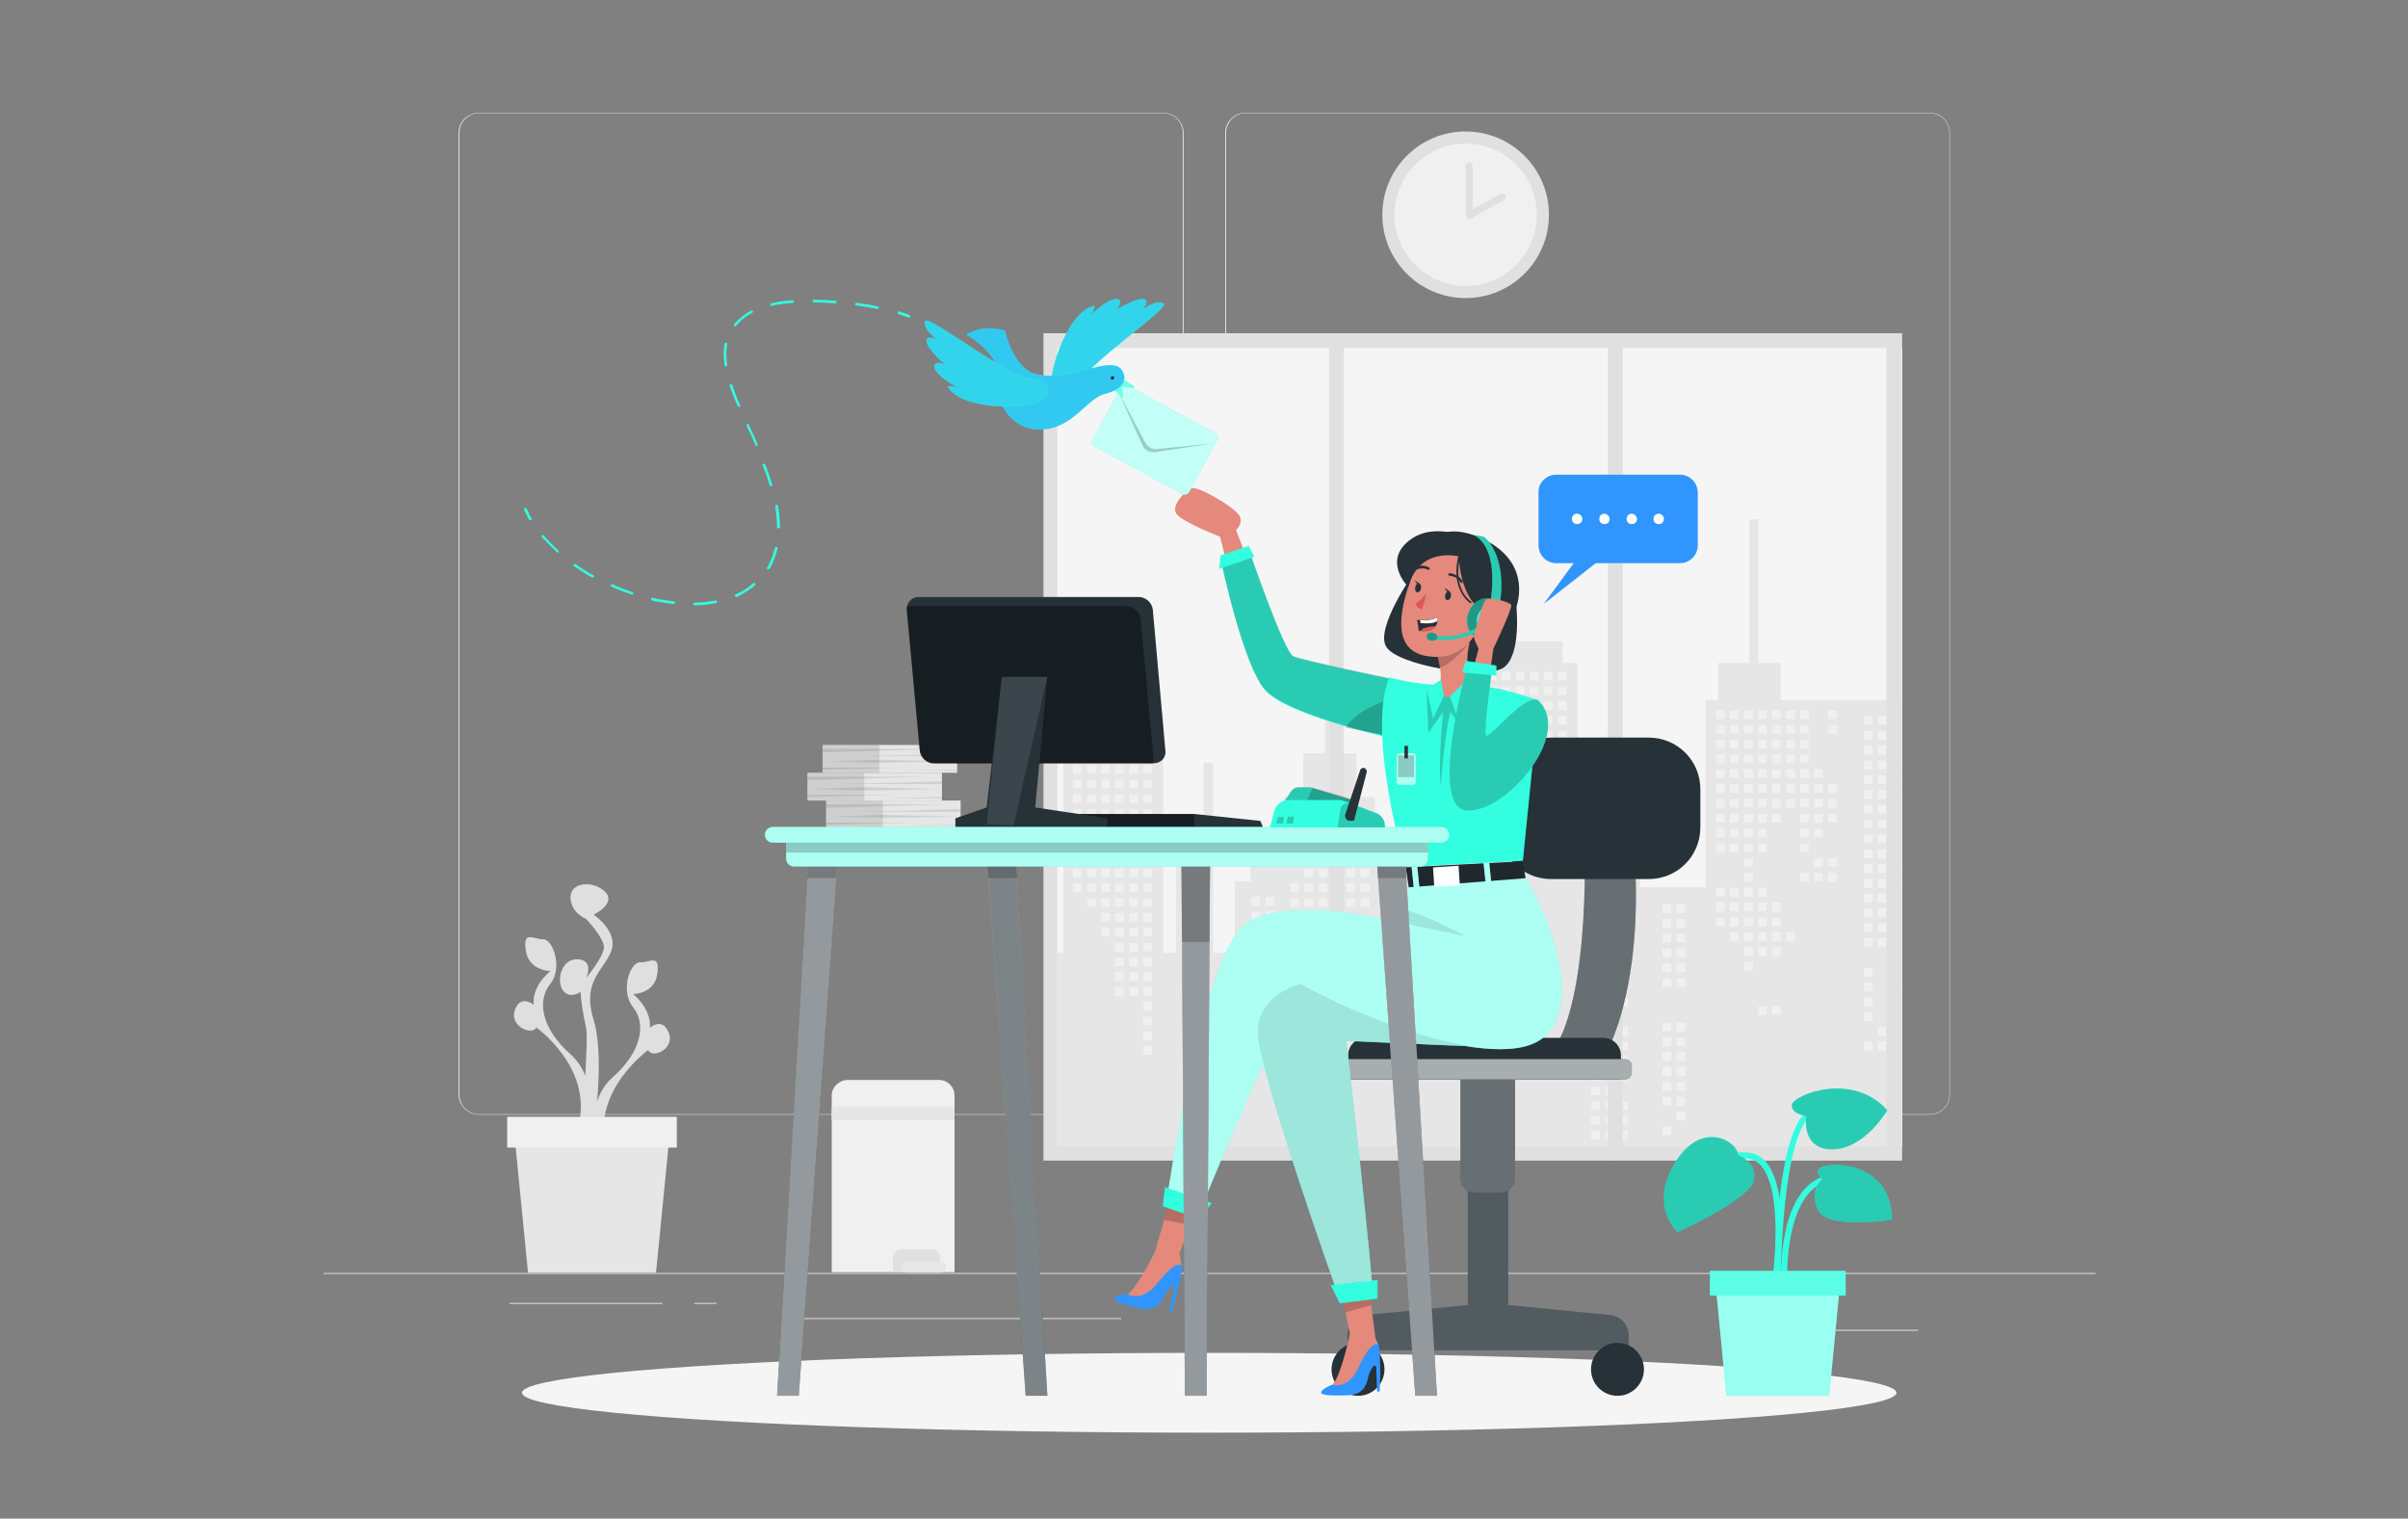 <?xml version="1.0" encoding="utf-8"?>
<!-- Generator: Adobe Illustrator 27.2.0, SVG Export Plug-In . SVG Version: 6.00 Build 0)  -->
<svg version="1.1" id="Calque_1" xmlns="http://www.w3.org/2000/svg" xmlns:xlink="http://www.w3.org/1999/xlink" x="0px" y="0px"
	 viewBox="0 0 555 350" style="enable-background:new 0 0 555 350;" xml:space="preserve">
<rect x="0" y="0" width="555" height="350" fill="#808080" stroke="none"/>
<style type="text/css">
	.st0{fill:#EBEBEB;}
	.st1{fill:#E0E0E0;}
	.st2{fill:#F5F5F5;}
	.st3{fill:#E6E6E6;}
	.st4{fill:#F0F0F0;}
	.st5{opacity:0.2;fill:#E0E0E0;enable-background:new    ;}
	.st6{fill:#33FFE0;}
	.st7{opacity:0.2;enable-background:new    ;}
	.st8{opacity:0.5;fill:#FFFFFF;enable-background:new    ;}
	.st9{opacity:0.2;fill:#FFFFFF;enable-background:new    ;}
	.st10{fill:#263238;}
	.st11{opacity:0.3;fill:#FFFFFF;enable-background:new    ;}
	.st12{opacity:0.6;fill:#FFFFFF;enable-background:new    ;}
	.st13{fill:#E4897B;}
	.st14{opacity:0.1;enable-background:new    ;}
	.st15{fill:#FFFFFF;}
	.st16{fill:#DE5753;}
	.st17{opacity:0.4;enable-background:new    ;}
	.st18{opacity:0.2;}
	.st19{fill:#3195FF;}
	.st20{opacity:0.7;fill:#FFFFFF;enable-background:new    ;}
	.st21{opacity:0.4;fill:#3195FF;enable-background:new    ;}
	.st22{opacity:0.5;fill:#3195FF;enable-background:new    ;}
	.st23{opacity:0.1;fill:#FFFFFF;enable-background:new    ;}
	.st24{opacity:0.4;fill:#FFFFFF;enable-background:new    ;}
</style>
<g id="freepik--background-complete--inject-32">
	<rect x="74.6" y="293.4" class="st0" width="408.4" height="0.2"/>
	<rect x="415" y="306.5" class="st0" width="27.1" height="0.2"/>
	<rect x="338" y="308.7" class="st0" width="7.1" height="0.2"/>
	<rect x="398.5" y="298.9" class="st0" width="15.7" height="0.2"/>
	<rect x="117.4" y="300.3" class="st0" width="35.3" height="0.2"/>
	<rect x="160" y="300.3" class="st0" width="5.2" height="0.2"/>
	<rect x="181.9" y="303.8" class="st0" width="76.5" height="0.2"/>
	<path class="st0" d="M268.1,256.9H110.4c-2.6,0-4.7-2.1-4.7-4.7V30.6c0-2.6,2.1-4.6,4.7-4.6h157.7c2.6,0,4.7,2.1,4.7,4.7
		c0,0,0,0,0,0v221.6C272.8,254.9,270.7,256.9,268.1,256.9z M110.4,26.1c-2.5,0-4.5,2-4.5,4.5v221.7c0,2.5,2,4.5,4.5,4.5h157.7
		c2.5,0,4.5-2,4.5-4.5V30.6c0-2.5-2-4.5-4.5-4.5H110.4z"/>
	<path class="st0" d="M444.8,256.9H287.1c-2.6,0-4.7-2.1-4.7-4.7V30.6c0-2.6,2.1-4.6,4.7-4.6h157.7c2.6,0,4.6,2.1,4.6,4.6v221.7
		C449.4,254.8,447.4,256.9,444.8,256.9z M287.1,26.1c-2.5,0-4.5,2-4.5,4.5v221.7c0,2.5,2,4.5,4.5,4.5h157.7c2.5,0,4.5-2,4.5-4.5
		V30.6c0-2.5-2-4.5-4.5-4.5H287.1z"/>
	<rect x="240.5" y="76.8" class="st1" width="197.9" height="190.7"/>
	<rect x="243.7" y="80.2" class="st2" width="194.7" height="183.9"/>
	<polygon class="st3" points="245.1,219.6 245.1,164.3 250.8,164.3 250.8,157 263.8,150.9 263.8,143.5 265.9,143.5 265.9,164.3 
		268.1,164.3 268.1,219.6 271,219.6 271,190.9 277.4,190.9 277.4,175.8 279.6,175.8 279.6,219.6 284.6,219.6 284.6,203.1 
		288.2,203.1 288.2,198.8 296.1,198.8 296.1,183.7 300.4,183.7 300.4,173.6 305.4,173.6 305.4,158.5 307.6,158.5 307.6,173.6 
		312.6,173.6 312.6,183.7 316.9,183.7 316.9,198.8 324.8,198.8 324.8,203.1 328.4,203.1 328.4,219.6 332.8,219.6 332.8,198.8 
		340.7,198.8 340.7,152.8 342.8,152.8 342.8,147.8 360.1,147.8 360.1,152.8 363.6,152.8 363.6,185.8 378,185.8 378,189.4 383,189.4 
		383,191.6 378,191.6 378,204.5 393.1,204.5 393.1,161.4 396,161.4 396,152.8 403.2,152.8 403.2,119.7 405.3,119.7 405.3,152.8 
		410.4,152.8 410.4,161.4 438.4,161.4 438.4,264.2 243.7,264.2 243.7,219.6 	"/>
	<rect x="421.4" y="163.7" class="st4" width="2" height="2"/>
	<rect x="421.4" y="167.1" class="st4" width="2" height="2"/>
	<rect x="421.4" y="180.7" class="st4" width="2" height="2"/>
	<rect x="421.4" y="184.1" class="st4" width="2" height="2"/>
	<rect x="421.4" y="187.6" class="st4" width="2" height="2"/>
	<rect x="421.4" y="197.8" class="st4" width="2" height="2"/>
	<rect x="421.4" y="201.2" class="st4" width="2" height="2"/>
	<rect x="418.1" y="177.3" class="st4" width="2" height="2"/>
	<rect x="418.1" y="180.7" class="st4" width="2" height="2"/>
	<rect x="418.1" y="184.1" class="st4" width="2" height="2"/>
	<rect x="418.1" y="187.6" class="st4" width="2" height="2"/>
	<rect x="418.1" y="191" class="st4" width="2" height="2"/>
	<rect x="418.1" y="197.8" class="st4" width="2" height="2"/>
	<rect x="418.1" y="201.2" class="st4" width="2" height="2"/>
	<rect x="414.9" y="163.7" class="st4" width="2" height="2"/>
	<rect x="414.9" y="167.1" class="st4" width="2" height="2"/>
	<rect x="414.9" y="170.5" class="st4" width="2" height="2"/>
	<rect x="414.9" y="173.9" class="st4" width="2" height="2"/>
	<rect x="414.9" y="177.3" class="st4" width="2" height="2"/>
	<rect x="414.9" y="180.7" class="st4" width="2" height="2"/>
	<rect x="414.9" y="184.1" class="st4" width="2" height="2"/>
	<rect x="414.9" y="187.6" class="st4" width="2" height="2"/>
	<rect x="414.9" y="191" class="st4" width="2" height="2"/>
	<rect x="414.9" y="194.4" class="st4" width="2" height="2"/>
	<rect x="414.9" y="201.2" class="st4" width="2" height="2"/>
	<rect x="411.7" y="163.7" class="st4" width="2" height="2"/>
	<rect x="411.7" y="167.1" class="st4" width="2" height="2"/>
	<rect x="411.7" y="170.5" class="st4" width="2" height="2"/>
	<rect x="411.7" y="173.9" class="st4" width="2" height="2"/>
	<rect x="411.7" y="177.3" class="st4" width="2" height="2"/>
	<rect x="411.7" y="180.7" class="st4" width="2" height="2"/>
	<rect x="411.7" y="184.1" class="st4" width="2" height="2"/>
	<rect x="411.7" y="214.9" class="st4" width="2" height="2"/>
	<rect x="408.4" y="163.7" class="st4" width="2" height="2"/>
	<rect x="408.4" y="167.1" class="st4" width="2" height="2"/>
	<rect x="408.4" y="170.5" class="st4" width="2" height="2"/>
	<rect x="408.4" y="173.9" class="st4" width="2" height="2"/>
	<rect x="408.4" y="177.3" class="st4" width="2" height="2"/>
	<rect x="408.4" y="180.7" class="st4" width="2" height="2"/>
	<rect x="408.4" y="184.1" class="st4" width="2" height="2"/>
	<rect x="408.4" y="187.6" class="st4" width="2" height="2"/>
	<rect x="408.4" y="208" class="st4" width="2" height="2"/>
	<rect x="408.4" y="211.5" class="st4" width="2" height="2"/>
	<rect x="408.4" y="214.9" class="st4" width="2" height="2"/>
	<rect x="408.4" y="218.3" class="st4" width="2" height="2"/>
	<rect x="408.4" y="231.9" class="st4" width="2" height="2"/>
	<rect x="405.2" y="163.7" class="st4" width="2" height="2"/>
	<rect x="405.2" y="167.1" class="st4" width="2" height="2"/>
	<rect x="405.2" y="170.5" class="st4" width="2" height="2"/>
	<rect x="405.2" y="173.9" class="st4" width="2" height="2"/>
	<rect x="405.2" y="177.3" class="st4" width="2" height="2"/>
	<rect x="405.2" y="180.7" class="st4" width="2" height="2"/>
	<rect x="405.2" y="184.1" class="st4" width="2" height="2"/>
	<rect x="405.2" y="187.6" class="st4" width="2" height="2"/>
	<rect x="405.2" y="191" class="st4" width="2" height="2"/>
	<rect x="405.2" y="194.4" class="st4" width="2" height="2"/>
	<rect x="405.2" y="204.6" class="st4" width="2" height="2"/>
	<rect x="405.2" y="208" class="st4" width="2" height="2"/>
	<rect x="405.2" y="211.5" class="st4" width="2" height="2"/>
	<rect x="405.2" y="214.9" class="st4" width="2" height="2"/>
	<rect x="405.2" y="218.3" class="st4" width="2" height="2"/>
	<rect x="405.2" y="231.9" class="st4" width="2" height="2"/>
	<rect x="402" y="163.7" class="st4" width="2" height="2"/>
	<rect x="402" y="167.1" class="st4" width="2" height="2"/>
	<rect x="402" y="170.5" class="st4" width="2" height="2"/>
	<rect x="402" y="173.9" class="st4" width="2" height="2"/>
	<rect x="402" y="177.3" class="st4" width="2" height="2"/>
	<rect x="402" y="180.7" class="st4" width="2" height="2"/>
	<rect x="402" y="184.1" class="st4" width="2" height="2"/>
	<rect x="402" y="187.6" class="st4" width="2" height="2"/>
	<rect x="402" y="191" class="st4" width="2" height="2"/>
	<rect x="402" y="194.4" class="st4" width="2" height="2"/>
	<rect x="402" y="197.8" class="st4" width="2" height="2"/>
	<rect x="402" y="201.2" class="st4" width="2" height="2"/>
	<rect x="402" y="204.6" class="st4" width="2" height="2"/>
	<rect x="402" y="208" class="st4" width="2" height="2"/>
	<rect x="402" y="211.5" class="st4" width="2" height="2"/>
	<rect x="402" y="214.9" class="st4" width="2" height="2"/>
	<rect x="402" y="218.3" class="st4" width="2" height="2"/>
	<rect x="402" y="221.7" class="st4" width="2" height="2"/>
	<rect x="398.7" y="163.7" class="st4" width="2" height="2"/>
	<rect x="398.7" y="167.1" class="st4" width="2" height="2"/>
	<rect x="398.7" y="170.5" class="st4" width="2" height="2"/>
	<rect x="398.7" y="173.9" class="st4" width="2" height="2"/>
	<rect x="398.7" y="177.3" class="st4" width="2" height="2"/>
	<rect x="398.7" y="180.7" class="st4" width="2" height="2"/>
	<rect x="398.7" y="184.1" class="st4" width="2" height="2"/>
	<rect x="398.7" y="187.6" class="st4" width="2" height="2"/>
	<rect x="398.7" y="191" class="st4" width="2" height="2"/>
	<rect x="398.7" y="194.4" class="st4" width="2" height="2"/>
	<rect x="398.7" y="204.6" class="st4" width="2" height="2"/>
	<rect x="398.7" y="208" class="st4" width="2" height="2"/>
	<rect x="398.7" y="211.5" class="st4" width="2" height="2"/>
	<rect x="398.7" y="214.9" class="st4" width="2" height="2"/>
	<rect x="395.5" y="163.7" class="st4" width="2" height="2"/>
	<rect x="395.5" y="167.1" class="st4" width="2" height="2"/>
	<rect x="395.5" y="170.5" class="st4" width="2" height="2"/>
	<rect x="395.5" y="173.9" class="st4" width="2" height="2"/>
	<rect x="395.5" y="177.3" class="st4" width="2" height="2"/>
	<rect x="395.5" y="180.7" class="st4" width="2" height="2"/>
	<rect x="395.5" y="184.1" class="st4" width="2" height="2"/>
	<rect x="395.5" y="187.6" class="st4" width="2" height="2"/>
	<rect x="395.5" y="191" class="st4" width="2" height="2"/>
	<rect x="395.5" y="194.4" class="st4" width="2" height="2"/>
	<rect x="395.5" y="204.6" class="st4" width="2" height="2"/>
	<rect x="395.5" y="208" class="st4" width="2" height="2"/>
	<rect x="395.5" y="211.5" class="st4" width="2" height="2"/>
	<rect x="359.1" y="154.8" class="st4" width="2" height="2"/>
	<rect x="359.1" y="158.2" class="st4" width="2" height="2"/>
	<rect x="359.1" y="161.6" class="st4" width="2" height="2"/>
	<rect x="359.1" y="165" class="st4" width="2" height="2"/>
	<rect x="359.1" y="168.5" class="st4" width="2" height="2"/>
	<rect x="359.1" y="171.9" class="st4" width="2" height="2"/>
	<rect x="359.1" y="175.3" class="st4" width="2" height="2"/>
	<rect x="359.1" y="178.7" class="st4" width="2" height="2"/>
	<rect x="359.1" y="188.9" class="st4" width="2" height="2"/>
	<rect x="359.1" y="192.3" class="st4" width="2" height="2"/>
	<rect x="355.8" y="154.8" class="st4" width="2" height="2"/>
	<rect x="355.8" y="158.2" class="st4" width="2" height="2"/>
	<rect x="355.8" y="161.6" class="st4" width="2" height="2"/>
	<rect x="355.8" y="165" class="st4" width="2" height="2"/>
	<rect x="355.8" y="168.5" class="st4" width="2" height="2"/>
	<rect x="355.8" y="171.9" class="st4" width="2" height="2"/>
	<rect x="355.8" y="175.3" class="st4" width="2" height="2"/>
	<rect x="355.8" y="178.7" class="st4" width="2" height="2"/>
	<rect x="355.8" y="192.3" class="st4" width="2" height="2"/>
	<rect x="352.6" y="154.8" class="st4" width="2" height="2"/>
	<rect x="352.6" y="158.2" class="st4" width="2" height="2"/>
	<rect x="352.6" y="161.6" class="st4" width="2" height="2"/>
	<rect x="352.6" y="165" class="st4" width="2" height="2"/>
	<rect x="352.6" y="168.5" class="st4" width="2" height="2"/>
	<rect x="352.6" y="171.9" class="st4" width="2" height="2"/>
	<rect x="352.6" y="175.3" class="st4" width="2" height="2"/>
	<rect x="352.6" y="178.7" class="st4" width="2" height="2"/>
	<rect x="349.4" y="154.8" class="st4" width="2" height="2"/>
	<rect x="349.4" y="158.2" class="st4" width="2" height="2"/>
	<rect x="349.4" y="161.6" class="st4" width="2" height="2"/>
	<rect x="349.4" y="165" class="st4" width="2" height="2"/>
	<rect x="349.4" y="168.5" class="st4" width="2" height="2"/>
	<rect x="349.4" y="171.9" class="st4" width="2" height="2"/>
	<rect x="349.4" y="178.7" class="st4" width="2" height="2"/>
	<rect x="349.4" y="182.1" class="st4" width="2" height="2"/>
	<rect x="349.4" y="192.3" class="st4" width="2" height="2"/>
	<rect x="349.4" y="195.8" class="st4" width="2" height="2"/>
	<rect x="349.4" y="199.2" class="st4" width="2" height="2"/>
	<rect x="349.4" y="202.6" class="st4" width="2" height="2"/>
	<rect x="349.4" y="206" class="st4" width="2" height="2"/>
	<rect x="349.4" y="209.4" class="st4" width="2" height="2"/>
	<rect x="349.4" y="212.8" class="st4" width="2" height="2"/>
	<rect x="346.1" y="154.8" class="st4" width="2" height="2"/>
	<rect x="346.1" y="158.2" class="st4" width="2" height="2"/>
	<rect x="346.1" y="161.6" class="st4" width="2" height="2"/>
	<rect x="346.1" y="165" class="st4" width="2" height="2"/>
	<rect x="346.1" y="168.5" class="st4" width="2" height="2"/>
	<rect x="346.1" y="171.9" class="st4" width="2" height="2"/>
	<rect x="346.1" y="182.1" class="st4" width="2" height="2"/>
	<rect x="346.1" y="185.5" class="st4" width="2" height="2"/>
	<rect x="346.1" y="188.9" class="st4" width="2" height="2"/>
	<rect x="346.1" y="192.3" class="st4" width="2" height="2"/>
	<rect x="346.1" y="195.8" class="st4" width="2" height="2"/>
	<rect x="346.1" y="199.2" class="st4" width="2" height="2"/>
	<rect x="346.1" y="202.6" class="st4" width="2" height="2"/>
	<rect x="346.1" y="206" class="st4" width="2" height="2"/>
	<rect x="346.1" y="209.4" class="st4" width="2" height="2"/>
	<rect x="346.1" y="212.8" class="st4" width="2" height="2"/>
	<rect x="346.1" y="216.2" class="st4" width="2" height="2"/>
	<rect x="346.1" y="223.1" class="st4" width="2" height="2"/>
	<rect x="342.9" y="154.8" class="st4" width="2" height="2"/>
	<rect x="342.9" y="158.2" class="st4" width="2" height="2"/>
	<rect x="342.9" y="161.6" class="st4" width="2" height="2"/>
	<rect x="342.9" y="165" class="st4" width="2" height="2"/>
	<rect x="342.9" y="168.5" class="st4" width="2" height="2"/>
	<rect x="342.9" y="171.9" class="st4" width="2" height="2"/>
	<rect x="342.9" y="182.1" class="st4" width="2" height="2"/>
	<rect x="342.9" y="185.5" class="st4" width="2" height="2"/>
	<rect x="342.9" y="188.9" class="st4" width="2" height="2"/>
	<rect x="342.9" y="192.3" class="st4" width="2" height="2"/>
	<rect x="342.9" y="202.6" class="st4" width="2" height="2"/>
	<rect x="342.9" y="206" class="st4" width="2" height="2"/>
	<rect x="342.9" y="209.4" class="st4" width="2" height="2"/>
	<rect x="342.9" y="212.8" class="st4" width="2" height="2"/>
	<rect x="342.9" y="216.2" class="st4" width="2" height="2"/>
	<rect x="342.9" y="223.1" class="st4" width="2" height="2"/>
	<rect x="342.9" y="226.5" class="st4" width="2" height="2"/>
	<rect x="313.6" y="186.5" class="st4" width="2" height="2"/>
	<rect x="313.6" y="190" class="st4" width="2" height="2"/>
	<rect x="313.6" y="193.4" class="st4" width="2" height="2"/>
	<rect x="313.6" y="196.8" class="st4" width="2" height="2"/>
	<rect x="313.6" y="200.2" class="st4" width="2" height="2"/>
	<rect x="313.6" y="203.6" class="st4" width="2" height="2"/>
	<rect x="313.6" y="207" class="st4" width="2" height="2"/>
	<rect x="313.6" y="217.3" class="st4" width="2" height="2"/>
	<rect x="313.6" y="220.7" class="st4" width="2" height="2"/>
	<rect x="313.6" y="224.1" class="st4" width="2" height="2"/>
	<rect x="310.3" y="186.5" class="st4" width="2" height="2"/>
	<rect x="310.3" y="190" class="st4" width="2" height="2"/>
	<rect x="310.3" y="193.4" class="st4" width="2" height="2"/>
	<rect x="310.3" y="196.8" class="st4" width="2" height="2"/>
	<rect x="310.3" y="200.2" class="st4" width="2" height="2"/>
	<rect x="310.3" y="203.6" class="st4" width="2" height="2"/>
	<rect x="310.3" y="207" class="st4" width="2" height="2"/>
	<rect x="307.1" y="186.5" class="st4" width="2" height="2"/>
	<rect x="307.1" y="190" class="st4" width="2" height="2"/>
	<rect x="307.1" y="193.4" class="st4" width="2" height="2"/>
	<rect x="307.1" y="196.8" class="st4" width="2" height="2"/>
	<rect x="307.1" y="200.2" class="st4" width="2" height="2"/>
	<rect x="307.1" y="203.6" class="st4" width="2" height="2"/>
	<rect x="307.1" y="207" class="st4" width="2" height="2"/>
	<rect x="303.9" y="186.5" class="st4" width="2" height="2"/>
	<rect x="303.9" y="190" class="st4" width="2" height="2"/>
	<rect x="303.9" y="193.4" class="st4" width="2" height="2"/>
	<rect x="303.9" y="196.8" class="st4" width="2" height="2"/>
	<rect x="303.9" y="200.2" class="st4" width="2" height="2"/>
	<rect x="303.9" y="203.6" class="st4" width="2" height="2"/>
	<rect x="303.9" y="207" class="st4" width="2" height="2"/>
	<rect x="303.9" y="210.4" class="st4" width="2" height="2"/>
	<rect x="303.9" y="213.8" class="st4" width="2" height="2"/>
	<rect x="303.9" y="217.3" class="st4" width="2" height="2"/>
	<rect x="303.9" y="220.7" class="st4" width="2" height="2"/>
	<rect x="300.6" y="186.5" class="st4" width="2" height="2"/>
	<rect x="300.6" y="190" class="st4" width="2" height="2"/>
	<rect x="300.6" y="193.4" class="st4" width="2" height="2"/>
	<rect x="300.6" y="196.8" class="st4" width="2" height="2"/>
	<rect x="300.6" y="200.2" class="st4" width="2" height="2"/>
	<rect x="300.6" y="203.6" class="st4" width="2" height="2"/>
	<rect x="300.6" y="207" class="st4" width="2" height="2"/>
	<rect x="300.6" y="210.4" class="st4" width="2" height="2"/>
	<rect x="300.6" y="213.8" class="st4" width="2" height="2"/>
	<rect x="300.6" y="217.3" class="st4" width="2" height="2"/>
	<rect x="300.6" y="220.7" class="st4" width="2" height="2"/>
	<rect x="300.6" y="224.1" class="st4" width="2" height="2"/>
	<rect x="300.6" y="234.3" class="st4" width="2" height="2"/>
	<rect x="300.6" y="237.7" class="st4" width="2" height="2"/>
	<rect x="297.4" y="186.5" class="st4" width="2" height="2"/>
	<rect x="297.4" y="190" class="st4" width="2" height="2"/>
	<rect x="297.4" y="193.4" class="st4" width="2" height="2"/>
	<rect x="297.4" y="203.6" class="st4" width="2" height="2"/>
	<rect x="297.4" y="207" class="st4" width="2" height="2"/>
	<rect x="297.4" y="210.4" class="st4" width="2" height="2"/>
	<rect x="297.4" y="213.8" class="st4" width="2" height="2"/>
	<rect x="297.4" y="217.3" class="st4" width="2" height="2"/>
	<rect x="297.4" y="220.7" class="st4" width="2" height="2"/>
	<rect x="297.4" y="224.1" class="st4" width="2" height="2"/>
	<rect x="297.4" y="234.3" class="st4" width="2" height="2"/>
	<rect x="297.4" y="237.7" class="st4" width="2" height="2"/>
	<rect x="297.4" y="241.1" class="st4" width="2" height="2"/>
	<rect x="263.5" y="166.1" class="st4" width="2" height="2"/>
	<rect x="263.5" y="169.5" class="st4" width="2" height="2"/>
	<rect x="263.5" y="172.9" class="st4" width="2" height="2"/>
	<rect x="263.5" y="176.3" class="st4" width="2" height="2"/>
	<rect x="263.5" y="179.7" class="st4" width="2" height="2"/>
	<rect x="263.5" y="183.1" class="st4" width="2" height="2"/>
	<rect x="263.5" y="186.5" class="st4" width="2" height="2"/>
	<rect x="263.5" y="190" class="st4" width="2" height="2"/>
	<rect x="263.5" y="193.4" class="st4" width="2" height="2"/>
	<rect x="263.5" y="196.8" class="st4" width="2" height="2"/>
	<rect x="263.5" y="200.2" class="st4" width="2" height="2"/>
	<rect x="263.5" y="203.6" class="st4" width="2" height="2"/>
	<rect x="263.5" y="207" class="st4" width="2" height="2"/>
	<rect x="263.5" y="210.4" class="st4" width="2" height="2"/>
	<rect x="263.5" y="213.8" class="st4" width="2" height="2"/>
	<rect x="263.5" y="217.3" class="st4" width="2" height="2"/>
	<rect x="263.5" y="220.7" class="st4" width="2" height="2"/>
	<rect x="263.5" y="224.1" class="st4" width="2" height="2"/>
	<rect x="263.5" y="227.5" class="st4" width="2" height="2"/>
	<rect x="263.5" y="230.9" class="st4" width="2" height="2"/>
	<rect x="263.5" y="234.3" class="st4" width="2" height="2"/>
	<rect x="263.5" y="237.7" class="st4" width="2" height="2"/>
	<rect x="263.5" y="241.1" class="st4" width="2" height="2"/>
	<rect x="260.3" y="166.1" class="st4" width="2" height="2"/>
	<rect x="260.3" y="169.5" class="st4" width="2" height="2"/>
	<rect x="260.3" y="172.9" class="st4" width="2" height="2"/>
	<rect x="260.3" y="176.3" class="st4" width="2" height="2"/>
	<rect x="260.3" y="179.7" class="st4" width="2" height="2"/>
	<rect x="260.3" y="183.1" class="st4" width="2" height="2"/>
	<rect x="260.3" y="186.5" class="st4" width="2" height="2"/>
	<rect x="260.3" y="190" class="st4" width="2" height="2"/>
	<rect x="260.3" y="193.4" class="st4" width="2" height="2"/>
	<rect x="260.3" y="196.8" class="st4" width="2" height="2"/>
	<rect x="260.3" y="200.2" class="st4" width="2" height="2"/>
	<rect x="260.3" y="203.6" class="st4" width="2" height="2"/>
	<rect x="260.3" y="207" class="st4" width="2" height="2"/>
	<rect x="260.3" y="210.4" class="st4" width="2" height="2"/>
	<rect x="260.3" y="213.8" class="st4" width="2" height="2"/>
	<rect x="260.3" y="217.3" class="st4" width="2" height="2"/>
	<rect x="260.3" y="220.7" class="st4" width="2" height="2"/>
	<rect x="260.3" y="224.1" class="st4" width="2" height="2"/>
	<rect x="260.3" y="227.5" class="st4" width="2" height="2"/>
	<rect x="257" y="166.1" class="st4" width="2" height="2"/>
	<rect x="257" y="169.5" class="st4" width="2" height="2"/>
	<rect x="257" y="172.9" class="st4" width="2" height="2"/>
	<rect x="257" y="176.3" class="st4" width="2" height="2"/>
	<rect x="257" y="179.7" class="st4" width="2" height="2"/>
	<rect x="257" y="183.1" class="st4" width="2" height="2"/>
	<rect x="257" y="186.5" class="st4" width="2" height="2"/>
	<rect x="257" y="190" class="st4" width="2" height="2"/>
	<rect x="257" y="193.4" class="st4" width="2" height="2"/>
	<rect x="257" y="196.8" class="st4" width="2" height="2"/>
	<rect x="257" y="200.2" class="st4" width="2" height="2"/>
	<rect x="257" y="203.6" class="st4" width="2" height="2"/>
	<rect x="257" y="207" class="st4" width="2" height="2"/>
	<rect x="257" y="210.4" class="st4" width="2" height="2"/>
	<rect x="257" y="213.8" class="st4" width="2" height="2"/>
	<rect x="257" y="217.3" class="st4" width="2" height="2"/>
	<rect x="257" y="220.7" class="st4" width="2" height="2"/>
	<rect x="257" y="224.1" class="st4" width="2" height="2"/>
	<rect x="257" y="227.5" class="st4" width="2" height="2"/>
	<rect x="253.8" y="166.1" class="st4" width="2" height="2"/>
	<rect x="253.8" y="169.5" class="st4" width="2" height="2"/>
	<rect x="253.8" y="172.9" class="st4" width="2" height="2"/>
	<rect x="253.8" y="176.3" class="st4" width="2" height="2"/>
	<rect x="253.8" y="179.7" class="st4" width="2" height="2"/>
	<rect x="253.8" y="183.1" class="st4" width="2" height="2"/>
	<rect x="253.8" y="186.5" class="st4" width="2" height="2"/>
	<rect x="253.8" y="190" class="st4" width="2" height="2"/>
	<rect x="253.8" y="193.4" class="st4" width="2" height="2"/>
	<rect x="253.8" y="196.8" class="st4" width="2" height="2"/>
	<rect x="253.8" y="200.2" class="st4" width="2" height="2"/>
	<rect x="253.8" y="203.6" class="st4" width="2" height="2"/>
	<rect x="253.8" y="207" class="st4" width="2" height="2"/>
	<rect x="253.8" y="210.4" class="st4" width="2" height="2"/>
	<rect x="253.8" y="213.8" class="st4" width="2" height="2"/>
	<rect x="250.6" y="166.1" class="st4" width="2" height="2"/>
	<rect x="250.6" y="169.5" class="st4" width="2" height="2"/>
	<rect x="250.6" y="172.9" class="st4" width="2" height="2"/>
	<rect x="250.6" y="176.3" class="st4" width="2" height="2"/>
	<rect x="250.6" y="179.7" class="st4" width="2" height="2"/>
	<rect x="250.6" y="183.1" class="st4" width="2" height="2"/>
	<rect x="250.6" y="186.5" class="st4" width="2" height="2"/>
	<rect x="250.6" y="190" class="st4" width="2" height="2"/>
	<rect x="250.6" y="193.4" class="st4" width="2" height="2"/>
	<rect x="250.6" y="196.8" class="st4" width="2" height="2"/>
	<rect x="250.6" y="200.2" class="st4" width="2" height="2"/>
	<rect x="250.6" y="203.6" class="st4" width="2" height="2"/>
	<rect x="250.6" y="207" class="st4" width="2" height="2"/>
	<rect x="247.3" y="166.1" class="st4" width="2" height="2"/>
	<rect x="247.3" y="169.5" class="st4" width="2" height="2"/>
	<rect x="247.3" y="172.9" class="st4" width="2" height="2"/>
	<rect x="247.3" y="176.3" class="st4" width="2" height="2"/>
	<rect x="247.3" y="179.7" class="st4" width="2" height="2"/>
	<rect x="247.3" y="183.1" class="st4" width="2" height="2"/>
	<rect x="247.3" y="186.5" class="st4" width="2" height="2"/>
	<rect x="247.3" y="190" class="st4" width="2" height="2"/>
	<rect x="247.3" y="193.4" class="st4" width="2" height="2"/>
	<rect x="247.3" y="196.8" class="st4" width="2" height="2"/>
	<rect x="247.3" y="200.2" class="st4" width="2" height="2"/>
	<rect x="247.3" y="203.6" class="st4" width="2" height="2"/>
	<rect x="436.1" y="165" class="st4" width="2" height="2"/>
	<rect x="436.1" y="168.5" class="st4" width="2" height="2"/>
	<rect x="436.1" y="171.9" class="st4" width="2" height="2"/>
	<rect x="436.1" y="175.3" class="st4" width="2" height="2"/>
	<rect x="436.1" y="178.7" class="st4" width="2" height="2"/>
	<rect x="436.1" y="182.1" class="st4" width="2" height="2"/>
	<rect x="436.1" y="185.5" class="st4" width="2" height="2"/>
	<rect x="436.1" y="188.9" class="st4" width="2" height="2"/>
	<rect x="436.1" y="192.3" class="st4" width="2" height="2"/>
	<rect x="436.1" y="195.8" class="st4" width="2" height="2"/>
	<rect x="436.1" y="199.2" class="st4" width="2" height="2"/>
	<rect x="436.1" y="202.6" class="st4" width="2" height="2"/>
	<rect x="436.1" y="206" class="st4" width="2" height="2"/>
	<rect x="436.1" y="209.4" class="st4" width="2" height="2"/>
	<rect x="436.1" y="212.8" class="st4" width="2" height="2"/>
	<rect x="436.1" y="216.2" class="st4" width="2" height="2"/>
	<rect x="436.1" y="219.7" class="st4" width="2" height="2"/>
	<rect x="436.1" y="226.5" class="st4" width="2" height="2"/>
	<rect x="436.1" y="229.9" class="st4" width="2" height="2"/>
	<rect x="436.1" y="233.3" class="st4" width="2" height="2"/>
	<rect x="436.1" y="236.7" class="st4" width="2" height="2"/>
	<rect x="436.1" y="240.1" class="st4" width="2" height="2"/>
	<rect x="432.8" y="165" class="st4" width="2" height="2"/>
	<rect x="432.8" y="168.5" class="st4" width="2" height="2"/>
	<rect x="432.8" y="171.9" class="st4" width="2" height="2"/>
	<rect x="432.8" y="175.3" class="st4" width="2" height="2"/>
	<rect x="432.8" y="178.7" class="st4" width="2" height="2"/>
	<rect x="432.8" y="182.1" class="st4" width="2" height="2"/>
	<rect x="432.8" y="185.5" class="st4" width="2" height="2"/>
	<rect x="432.8" y="188.9" class="st4" width="2" height="2"/>
	<rect x="432.8" y="192.3" class="st4" width="2" height="2"/>
	<rect x="432.8" y="195.8" class="st4" width="2" height="2"/>
	<rect x="432.8" y="199.2" class="st4" width="2" height="2"/>
	<rect x="432.8" y="202.6" class="st4" width="2" height="2"/>
	<rect x="432.8" y="206" class="st4" width="2" height="2"/>
	<rect x="432.8" y="209.4" class="st4" width="2" height="2"/>
	<rect x="432.8" y="212.8" class="st4" width="2" height="2"/>
	<rect x="432.8" y="216.2" class="st4" width="2" height="2"/>
	<rect x="432.8" y="236.7" class="st4" width="2" height="2"/>
	<rect x="432.8" y="240.1" class="st4" width="2" height="2"/>
	<rect x="429.6" y="165" class="st4" width="2" height="2"/>
	<rect x="429.6" y="168.5" class="st4" width="2" height="2"/>
	<rect x="429.6" y="171.9" class="st4" width="2" height="2"/>
	<rect x="429.6" y="175.3" class="st4" width="2" height="2"/>
	<rect x="429.6" y="178.7" class="st4" width="2" height="2"/>
	<rect x="429.6" y="182.1" class="st4" width="2" height="2"/>
	<rect x="429.6" y="185.5" class="st4" width="2" height="2"/>
	<rect x="429.6" y="188.9" class="st4" width="2" height="2"/>
	<rect x="429.6" y="192.3" class="st4" width="2" height="2"/>
	<rect x="429.6" y="195.8" class="st4" width="2" height="2"/>
	<rect x="429.6" y="199.2" class="st4" width="2" height="2"/>
	<rect x="429.6" y="202.6" class="st4" width="2" height="2"/>
	<rect x="429.6" y="206" class="st4" width="2" height="2"/>
	<rect x="429.6" y="209.4" class="st4" width="2" height="2"/>
	<rect x="429.6" y="212.8" class="st4" width="2" height="2"/>
	<rect x="429.6" y="216.2" class="st4" width="2" height="2"/>
	<rect x="429.6" y="223.1" class="st4" width="2" height="2"/>
	<rect x="429.6" y="226.5" class="st4" width="2" height="2"/>
	<rect x="429.6" y="229.9" class="st4" width="2" height="2"/>
	<rect x="429.6" y="233.3" class="st4" width="2" height="2"/>
	<rect x="429.6" y="240.1" class="st4" width="2" height="2"/>
	<rect x="373.2" y="188.9" class="st4" width="2" height="2"/>
	<rect x="373.2" y="192.3" class="st4" width="2" height="2"/>
	<rect x="373.2" y="195.8" class="st4" width="2" height="2"/>
	<rect x="373.2" y="199.2" class="st4" width="2" height="2"/>
	<rect x="373.2" y="202.6" class="st4" width="2" height="2"/>
	<rect x="373.2" y="206" class="st4" width="2" height="2"/>
	<rect x="373.2" y="209.4" class="st4" width="2" height="2"/>
	<rect x="373.2" y="212.8" class="st4" width="2" height="2"/>
	<rect x="373.2" y="216.2" class="st4" width="2" height="2"/>
	<rect x="373.2" y="219.7" class="st4" width="2" height="2"/>
	<rect x="373.2" y="223.1" class="st4" width="2" height="2"/>
	<rect x="373.2" y="226.5" class="st4" width="2" height="2"/>
	<rect x="373.2" y="229.9" class="st4" width="2" height="2"/>
	<rect x="373.2" y="236.7" class="st4" width="2" height="2"/>
	<rect x="373.2" y="240.1" class="st4" width="2" height="2"/>
	<rect x="373.2" y="243.5" class="st4" width="2" height="2"/>
	<rect x="373.2" y="247" class="st4" width="2" height="2"/>
	<rect x="373.2" y="253.8" class="st4" width="2" height="2"/>
	<rect x="373.2" y="257.2" class="st4" width="2" height="2"/>
	<rect x="373.2" y="260.6" class="st4" width="2" height="2"/>
	<rect x="370" y="188.9" class="st4" width="2" height="2"/>
	<rect x="370" y="192.3" class="st4" width="2" height="2"/>
	<rect x="370" y="195.8" class="st4" width="2" height="2"/>
	<rect x="370" y="199.2" class="st4" width="2" height="2"/>
	<rect x="370" y="202.6" class="st4" width="2" height="2"/>
	<rect x="370" y="206" class="st4" width="2" height="2"/>
	<rect x="370" y="209.4" class="st4" width="2" height="2"/>
	<rect x="370" y="212.8" class="st4" width="2" height="2"/>
	<rect x="370" y="216.2" class="st4" width="2" height="2"/>
	<rect x="370" y="219.7" class="st4" width="2" height="2"/>
	<rect x="370" y="223.1" class="st4" width="2" height="2"/>
	<rect x="370" y="226.5" class="st4" width="2" height="2"/>
	<rect x="370" y="229.9" class="st4" width="2" height="2"/>
	<rect x="370" y="240.1" class="st4" width="2" height="2"/>
	<rect x="370" y="243.5" class="st4" width="2" height="2"/>
	<rect x="370" y="250.4" class="st4" width="2" height="2"/>
	<rect x="370" y="253.8" class="st4" width="2" height="2"/>
	<rect x="370" y="257.2" class="st4" width="2" height="2"/>
	<rect x="370" y="260.6" class="st4" width="2" height="2"/>
	<rect x="366.7" y="188.9" class="st4" width="2" height="2"/>
	<rect x="366.7" y="192.3" class="st4" width="2" height="2"/>
	<rect x="366.7" y="195.8" class="st4" width="2" height="2"/>
	<rect x="366.7" y="199.2" class="st4" width="2" height="2"/>
	<rect x="366.7" y="202.6" class="st4" width="2" height="2"/>
	<rect x="366.7" y="206" class="st4" width="2" height="2"/>
	<rect x="366.7" y="209.4" class="st4" width="2" height="2"/>
	<rect x="366.7" y="212.8" class="st4" width="2" height="2"/>
	<rect x="366.7" y="216.2" class="st4" width="2" height="2"/>
	<rect x="366.7" y="219.7" class="st4" width="2" height="2"/>
	<rect x="366.7" y="223.1" class="st4" width="2" height="2"/>
	<rect x="366.7" y="226.5" class="st4" width="2" height="2"/>
	<rect x="366.7" y="229.9" class="st4" width="2" height="2"/>
	<rect x="366.7" y="233.3" class="st4" width="2" height="2"/>
	<rect x="366.7" y="240.1" class="st4" width="2" height="2"/>
	<rect x="366.7" y="247" class="st4" width="2" height="2"/>
	<rect x="366.7" y="250.4" class="st4" width="2" height="2"/>
	<rect x="366.7" y="253.8" class="st4" width="2" height="2"/>
	<rect x="366.7" y="257.2" class="st4" width="2" height="2"/>
	<rect x="366.7" y="260.6" class="st4" width="2" height="2"/>
	<rect x="386.4" y="208.4" class="st4" width="2" height="2"/>
	<rect x="386.4" y="211.8" class="st4" width="2" height="2"/>
	<rect x="386.4" y="215.2" class="st4" width="2" height="2"/>
	<rect x="386.4" y="218.6" class="st4" width="2" height="2"/>
	<rect x="386.4" y="222" class="st4" width="2" height="2"/>
	<rect x="386.4" y="225.5" class="st4" width="2" height="2"/>
	<rect x="386.4" y="235.7" class="st4" width="2" height="2"/>
	<rect x="386.4" y="239.1" class="st4" width="2" height="2"/>
	<rect x="386.4" y="242.5" class="st4" width="2" height="2"/>
	<rect x="386.4" y="245.9" class="st4" width="2" height="2"/>
	<rect x="386.4" y="249.4" class="st4" width="2" height="2"/>
	<rect x="386.4" y="252.8" class="st4" width="2" height="2"/>
	<rect x="386.4" y="256.2" class="st4" width="2" height="2"/>
	<rect x="383.2" y="208.4" class="st4" width="2" height="2"/>
	<rect x="383.2" y="211.8" class="st4" width="2" height="2"/>
	<rect x="383.2" y="215.2" class="st4" width="2" height="2"/>
	<rect x="383.2" y="218.6" class="st4" width="2" height="2"/>
	<rect x="383.2" y="222" class="st4" width="2" height="2"/>
	<rect x="383.2" y="225.5" class="st4" width="2" height="2"/>
	<rect x="383.2" y="235.7" class="st4" width="2" height="2"/>
	<rect x="383.2" y="239.1" class="st4" width="2" height="2"/>
	<rect x="383.2" y="242.5" class="st4" width="2" height="2"/>
	<rect x="383.2" y="245.9" class="st4" width="2" height="2"/>
	<rect x="383.2" y="249.4" class="st4" width="2" height="2"/>
	<rect x="383.2" y="252.8" class="st4" width="2" height="2"/>
	<rect x="383.2" y="259.6" class="st4" width="2" height="2"/>
	<rect x="275.7" y="193.4" class="st4" width="2" height="2"/>
	<rect x="275.7" y="196.8" class="st4" width="2" height="2"/>
	<rect x="275.7" y="200.2" class="st4" width="2" height="2"/>
	<rect x="275.7" y="203.6" class="st4" width="2" height="2"/>
	<rect x="275.7" y="207" class="st4" width="2" height="2"/>
	<rect x="275.7" y="210.4" class="st4" width="2" height="2"/>
	<rect x="275.7" y="213.8" class="st4" width="2" height="2"/>
	<rect x="275.7" y="217.3" class="st4" width="2" height="2"/>
	<rect x="275.7" y="220.7" class="st4" width="2" height="2"/>
	<rect x="275.7" y="224.1" class="st4" width="2" height="2"/>
	<rect x="275.7" y="227.5" class="st4" width="2" height="2"/>
	<rect x="275.7" y="234.3" class="st4" width="2" height="2"/>
	<rect x="275.7" y="237.7" class="st4" width="2" height="2"/>
	<rect x="275.7" y="241.1" class="st4" width="2" height="2"/>
	<rect x="275.7" y="244.6" class="st4" width="2" height="2"/>
	<rect x="275.7" y="248" class="st4" width="2" height="2"/>
	<rect x="275.7" y="251.4" class="st4" width="2" height="2"/>
	<rect x="275.7" y="254.8" class="st4" width="2" height="2"/>
	<rect x="275.7" y="258.2" class="st4" width="2" height="2"/>
	<rect x="272.5" y="193.4" class="st4" width="2" height="2"/>
	<rect x="272.5" y="196.8" class="st4" width="2" height="2"/>
	<rect x="272.5" y="200.2" class="st4" width="2" height="2"/>
	<rect x="272.5" y="203.6" class="st4" width="2" height="2"/>
	<rect x="272.5" y="207" class="st4" width="2" height="2"/>
	<rect x="272.5" y="210.4" class="st4" width="2" height="2"/>
	<rect x="272.5" y="213.8" class="st4" width="2" height="2"/>
	<rect x="272.5" y="217.3" class="st4" width="2" height="2"/>
	<rect x="272.5" y="220.7" class="st4" width="2" height="2"/>
	<rect x="272.5" y="224.1" class="st4" width="2" height="2"/>
	<rect x="272.5" y="227.5" class="st4" width="2" height="2"/>
	<rect x="272.5" y="230.9" class="st4" width="2" height="2"/>
	<rect x="272.5" y="234.3" class="st4" width="2" height="2"/>
	<rect x="272.5" y="237.7" class="st4" width="2" height="2"/>
	<rect x="272.5" y="241.1" class="st4" width="2" height="2"/>
	<rect x="272.5" y="244.6" class="st4" width="2" height="2"/>
	<rect x="272.5" y="248" class="st4" width="2" height="2"/>
	<rect x="272.5" y="251.4" class="st4" width="2" height="2"/>
	<rect x="272.5" y="254.8" class="st4" width="2" height="2"/>
	<rect x="272.5" y="258.2" class="st4" width="2" height="2"/>
	<rect x="291.7" y="206.7" class="st4" width="2" height="2"/>
	<rect x="291.7" y="210.1" class="st4" width="2" height="2"/>
	<rect x="291.7" y="213.5" class="st4" width="2" height="2"/>
	<rect x="291.7" y="216.9" class="st4" width="2" height="2"/>
	<rect x="291.7" y="220.3" class="st4" width="2" height="2"/>
	<rect x="291.7" y="223.7" class="st4" width="2" height="2"/>
	<rect x="291.7" y="227.1" class="st4" width="2" height="2"/>
	<rect x="291.7" y="230.5" class="st4" width="2" height="2"/>
	<rect x="291.7" y="234" class="st4" width="2" height="2"/>
	<rect x="291.7" y="237.4" class="st4" width="2" height="2"/>
	<rect x="288.4" y="206.7" class="st4" width="2" height="2"/>
	<rect x="288.4" y="210.1" class="st4" width="2" height="2"/>
	<rect x="288.4" y="213.5" class="st4" width="2" height="2"/>
	<rect x="288.4" y="216.9" class="st4" width="2" height="2"/>
	<rect x="288.4" y="220.3" class="st4" width="2" height="2"/>
	<rect x="288.4" y="223.7" class="st4" width="2" height="2"/>
	<rect x="288.4" y="227.1" class="st4" width="2" height="2"/>
	<rect x="288.4" y="230.5" class="st4" width="2" height="2"/>
	<rect x="288.4" y="234" class="st4" width="2" height="2"/>
	<rect x="306.3" y="77.1" class="st1" width="3.4" height="190.4"/>
	<rect x="370.6" y="77.1" class="st1" width="3.4" height="190.4"/>
	<rect x="434.8" y="77.1" class="st1" width="3.4" height="190.4"/>
	<path class="st4" d="M195.3,248.9h21.1c2,0,3.6,1.6,3.6,3.6l0,0v40.7l0,0h-28.3l0,0v-40.7C191.7,250.6,193.3,249,195.3,248.9
		C195.3,248.9,195.3,248.9,195.3,248.9z"/>
	<rect x="191.7" y="255" class="st3" width="28.3" height="3.2"/>
	<path class="st1" d="M207.8,287.9h7c1.1,0,1.9,0.9,1.9,1.9v3.4l0,0h-10.9l0,0v-3.4C205.8,288.8,206.7,287.9,207.8,287.9
		C207.8,287.9,207.8,287.9,207.8,287.9z"/>
	<path class="st3" d="M216.8,293.3H209c-0.7,0-1.3-0.6-1.3-1.3l0,0l0,0c0-0.7,0.6-1.2,1.3-1.2h7.8c0.7,0,1.3,0.6,1.3,1.2l0,0
		C218,292.7,217.5,293.3,216.8,293.3L216.8,293.3z"/>
	<circle class="st1" cx="337.8" cy="49.5" r="19.2"/>
	<circle class="st4" cx="337.8" cy="49.5" r="16.4"/>
	<polyline class="st4" points="338.6,38.2 338.6,49.7 346.1,45.4 	"/>
	<path class="st1" d="M338.6,50.5c-0.1,0-0.3,0-0.4-0.1c-0.2-0.1-0.4-0.4-0.4-0.7V38.2c0-0.5,0.4-0.8,0.8-0.8c0.5,0,0.8,0.4,0.8,0.8
		v10.1l6.4-3.6c0.4-0.2,0.9-0.1,1.1,0.3c0.2,0.4,0.1,0.9-0.3,1.1l-7.6,4.3C338.8,50.5,338.7,50.5,338.6,50.5z"/>
	<path class="st1" d="M153.7,237.2c-1.5-2.5-3.9-0.3-3.9-0.3c0.3-4.6-3.9-7.8-3.9-7.8s5,0,5.6-4.7s-1.7-2.5-4-2.6
		c-2.3,0-4.6,6.6-1.6,10.3c3,3.7,2.2,10.1-4.7,16.2c-1.7,1.5-2.9,3.5-3.6,5.6c0.5-5.6,0.8-13.6-0.8-18.9c-2.8-9,2.5-11.4,4.1-15.9
		s-4.1-8.3-4.1-8.3s5.3-2.5,2.7-5.2c-2.6-2.7-8-2.4-8,1.2c0,3.6,3.6,5,3.6,5s4.1,4.3,4.1,6.5s-4.1,7.1-4.1,7.1s1.9-4.1-1.9-4.3
		c-3.8-0.2-5,4.8-3.5,7.1c1.6,2.2,4.1,0.4,4.1,0.4c0.2,2.6,0.6,5.2,1.2,7.8c0.4,1.3,0.2,6.4-0.1,11.6c-0.7-1.9-1.9-3.6-3.4-5
		c-6.9-6.1-7.7-12.5-4.7-16.2c3-3.7,0.6-10.4-1.6-10.3c-2.3,0-4.7-2.2-4,2.6c0.7,4.7,5.7,4.7,5.7,4.7s-4.3,3.2-3.9,7.8
		c0,0-2.5-2.1-3.9,0.3c-2.6,4.3,3.5,7,4.5,4.9c0,0,12.9,9.1,9.8,22.3l0.7,1.1c-0.1,1.1-0.1,1.7-0.1,1.7l1-0.4l1.2,1.7
		c0,1.9,0.1,3.8,0.3,5.7l3.1-4.6c-3.1-13.1,9.8-22.3,9.8-22.3C150.3,244.2,156.4,241.5,153.7,237.2z"/>
	<path class="st5" d="M153.7,237.2c-1.5-2.5-3.9-0.3-3.9-0.3c0.3-4.6-3.9-7.8-3.9-7.8s5,0,5.6-4.7s-1.7-2.5-4-2.6
		c-2.3,0-4.6,6.6-1.6,10.3c3,3.7,2.2,10.1-4.7,16.2c-1.7,1.5-2.9,3.5-3.6,5.6c0.5-5.6,0.8-13.6-0.8-18.9c-2.8-9,2.5-11.4,4.1-15.9
		s-4.1-8.3-4.1-8.3s5.3-2.5,2.7-5.2c-2.6-2.7-8-2.4-8,1.2c0,3.6,3.6,5,3.6,5s4.1,4.3,4.1,6.5s-4.1,7.1-4.1,7.1s1.9-4.1-1.9-4.3
		c-3.8-0.2-5,4.8-3.5,7.1c1.6,2.2,4.1,0.4,4.1,0.4c0.2,2.6,0.6,5.2,1.2,7.8c0.4,1.3,0.2,6.4-0.1,11.6c-0.7-1.9-1.9-3.6-3.4-5
		c-6.9-6.1-7.7-12.5-4.7-16.2c3-3.7,0.6-10.4-1.6-10.3c-2.3,0-4.7-2.2-4,2.6c0.7,4.7,5.7,4.7,5.7,4.7s-4.3,3.2-3.9,7.8
		c0,0-2.5-2.1-3.9,0.3c-2.6,4.3,3.5,7,4.5,4.9c0,0,12.9,9.1,9.8,22.3l0.7,1.1c-0.1,1.1-0.1,1.7-0.1,1.7l1-0.4l1.2,1.7
		c0,1.9,0.1,3.8,0.3,5.7l3.1-4.6c-3.1-13.1,9.8-22.3,9.8-22.3C150.3,244.2,156.4,241.5,153.7,237.2z"/>
	<polygon class="st3" points="151.2,293.3 121.7,293.3 118.5,260.9 154.4,260.9 	"/>
	<rect x="116.9" y="257.4" class="st4" width="39.1" height="7.1"/>
</g>
<g id="freepik--Shadow--inject-32">
	<ellipse id="freepik--path--inject-32" class="st2" cx="278.7" cy="321" rx="158.4" ry="9.2"/>
</g>
<g id="freepik--Plant--inject-32">
	<path class="st6" d="M409.8,295.3c0.1-0.8,3-20.6-2.7-27.4c-1.2-1.5-2.9-2.3-4.8-2.3c-11.6-0.3-13.1,9-13.2,9.1l1.4,0.2
		c0-0.3,1.4-8.2,11.8-7.9c1.5,0,2.8,0.7,3.7,1.8c5.3,6.3,2.5,26.1,2.5,26.3L409.8,295.3z"/>
	<path class="st6" d="M410.5,294.4l1.4,0c0-0.2-0.5-18.2,8.4-21.9c8.7-3.6,12.6,3.8,12.8,4.2l1.2-0.6c0-0.1-4.6-9-14.5-4.8
		C410,275.2,410.5,293.6,410.5,294.4z"/>
	<path class="st6" d="M410.4,295.8c0-0.3,0.1-28.7,5.6-37.1c5.3-8,13.9-4.2,14.3-4.1l0.6-1.3c-0.1,0-10-4.4-16,4.6
		c-5.8,8.7-5.9,36.6-5.9,37.8L410.4,295.8z"/>
	<path class="st6" d="M400.6,266.2c0,0,5,1.9,3.5,6.2c-1.5,4.4-17.5,11.6-17.5,11.6s-6.7-6.1-0.5-16.1S400.5,263.1,400.6,266.2z"/>
	<path class="st6" d="M416.3,257.2c0,0-3.6-0.4-3.3-2.6c0.3-2.2,13.9-7.8,22,1.3c0,0-5.2,8.9-12.6,9S416.3,257.2,416.3,257.2z"/>
	<path class="st6" d="M420,271.8c0,0-2.5-2,0.2-3c2.6-1,15.8-0.7,15.9,12.3c0,0-15.2,2.5-17.2-2.4S420,271.8,420,271.8z"/>
	<path class="st7" d="M400.6,266.2c0,0,5,1.9,3.5,6.2c-1.5,4.4-17.5,11.6-17.5,11.6s-6.7-6.1-0.5-16.1S400.5,263.1,400.6,266.2z"/>
	<path class="st7" d="M416.3,257.2c0,0-3.6-0.4-3.3-2.6c0.3-2.2,13.9-7.8,22,1.3c0,0-5.2,8.9-12.6,9S416.3,257.2,416.3,257.2z"/>
	<path class="st7" d="M420,271.8c0,0-2.5-2,0.2-3c2.6-1,15.8-0.7,15.9,12.3c0,0-15.2,2.5-17.2-2.4S420,271.8,420,271.8z"/>
	<polygon class="st6" points="397.9,321.7 421.6,321.7 424.1,295.8 395.4,295.8 	"/>
	<polygon class="st8" points="397.9,321.7 421.6,321.7 424.1,295.8 395.4,295.8 	"/>
	<rect x="394.1" y="292.9" class="st6" width="31.3" height="5.7"/>
	<rect x="394.1" y="292.9" class="st9" width="31.3" height="5.7"/>
</g>
<g id="freepik--Chair--inject-32">
	<path class="st10" d="M371.1,303.1l-23.5-2.3v-33.1h-9.3v33.1l-23.6,2.3c-2.3,0.2-4.1,2.2-4.1,4.6v3.5h64.8v-3.5
		C375.3,305.3,373.5,303.3,371.1,303.1z"/>
	<path class="st9" d="M371.1,303.1l-23.5-2.3v-33.1h-9.3v33.1l-23.6,2.3c-2.3,0.2-4.1,2.2-4.1,4.6v3.5h64.8v-3.5
		C375.3,305.3,373.5,303.3,371.1,303.1z"/>
	<circle class="st10" cx="313" cy="315.6" r="6.1"/>
	<circle class="st10" cx="372.8" cy="315.6" r="6.1"/>
	<path class="st10" d="M336.7,245.4h12.5l0,0v26.1c0,1.9-1.5,3.4-3.4,3.4l0,0h-5.8c-1.9,0-3.4-1.5-3.4-3.4l0,0V245.4L336.7,245.4z"
		/>
	<path class="st11" d="M336.7,245.4h12.5l0,0v26.1c0,1.9-1.5,3.4-3.4,3.4l0,0h-5.8c-1.9,0-3.4-1.5-3.4-3.4l0,0V245.4L336.7,245.4z"
		/>
	<path class="st10" d="M365.2,193.7c0,0,1.8,44.1-10.5,51.7h14c0,0,10.9-15,7.8-51.7H365.2z"/>
	<path class="st11" d="M365.2,193.7c0,0,1.8,44.1-10.5,51.7h14c0,0,10.9-15,7.8-51.7H365.2z"/>
	<path class="st10" d="M373.5,248.8h-62.8l0,0v-5.5c0-2.3,1.8-4.1,4.1-4.1h54.7c2.3,0,4.1,1.8,4.1,4.1V248.8L373.5,248.8z"/>
	<path class="st10" d="M374.5,248.8h-64.8c-0.9,0-1.6-0.7-1.6-1.6v-1.5c0-0.9,0.7-1.6,1.6-1.6h64.8c0.9,0,1.6,0.7,1.6,1.6v1.5
		C376.1,248,375.4,248.8,374.5,248.8z"/>
	<path class="st12" d="M374.5,248.8h-64.8c-0.9,0-1.6-0.7-1.6-1.6v-1.5c0-0.9,0.7-1.6,1.6-1.6h64.8c0.9,0,1.6,0.7,1.6,1.6v1.5
		C376.1,248,375.4,248.8,374.5,248.8z"/>
	<path class="st10" d="M357.5,170H380c6.6,0,11.9,5.3,11.9,11.9v8.8c0,6.6-5.3,11.9-11.9,11.9h-22.5c-6.6,0-11.9-5.3-11.9-11.9V182
		C345.6,175.4,351,170,357.5,170z"/>
</g>
<g id="freepik--Character--inject-32">
	<path class="st13" d="M289.4,134l-4.5-11.8c0,0,1.9-1.8,0.6-3.6c-1.3-1.8-9.6-6.9-11.1-6c-1.5,0.9-4.9,4.3-3,6.1
		c1.8,1.9,9.8,5,9.8,5l4,15.5L289.4,134z"/>
	<path class="st6" d="M320.7,156.5c0,0-20.4-4.2-22.6-5.2c-2.2-1-10.4-25-10.4-25l-6.3,2.9c0,0,5.1,24.1,10.2,29.9
		c5.2,5.7,27.3,10.6,27.3,10.6L320.7,156.5z"/>
	<path class="st7" d="M318.9,169.6l-0.4-0.1c-1.1-0.3-4.6-1.1-8.7-2.3c-6.7-2-15.2-4.9-18.2-8.2c-5.2-5.7-10.2-29.9-10.2-29.9
		l6.3-2.9c0,0,8.2,24,10.4,25c2.2,1,22.6,5.2,22.6,5.2L318.9,169.6z"/>
	<polygon class="st6" points="287.8,125.8 289.1,128.3 281,131.1 281.3,128 	"/>
	<path class="st7" d="M319.1,169.3c-1.1-0.2-4.7-0.7-8.9-1.6c2.4-4.2,9.5-6.3,9.5-6.3L319.1,169.3z"/>
	<path class="st10" d="M349.5,139.8c0,0,1.2,11.3-3,14.1c-4.2,2.8-24.8-0.5-27.1-5c-2.3-4.5,6.5-16.9,6.5-16.9L349.5,139.8z"/>
	<polygon class="st13" points="266.2,288.5 271.5,289.8 274.3,282.3 276.7,275.6 270.6,273 268.3,281.2 	"/>
	<polygon class="st7" points="268.3,281.2 274.3,282.3 276.7,275.6 270.6,273 	"/>
	<path class="st6" d="M268.8,277.3l7.4,2.8c0,0,19.9-49.7,24-49.8c4.1-0.1,45.7,18.9,56.1,8.3c10.4-10.6-4.6-36.2-4.6-36.2
		s-25.1-3.6-27,2.1c-0.5,1.7-0.8,3.4-1.1,5.1c-0.3,1.7-0.5,3.2-0.5,3.2l0,0c-0.8-0.2-25.9-6.7-35.9,0
		C277.2,219.5,268.8,277.3,268.8,277.3z"/>
	<path class="st12" d="M268.8,277.3l7.4,2.8c0,0,19.9-49.7,24-49.8c4.1-0.1,45.7,18.9,56.1,8.3c10.4-10.6-4.6-36.2-4.6-36.2
		s-25.1-3.6-27,2.1c-0.5,1.7-0.8,3.4-1.1,5.1c-0.3,1.7-0.5,3.2-0.5,3.2l0,0c-0.8-0.2-25.9-6.7-35.9,0
		C277.2,219.5,268.8,277.3,268.8,277.3z"/>
	<polygon class="st13" points="311.6,309.7 317,308.3 316,300.6 315,293.6 308.4,294.2 310.1,302.4 	"/>
	<polygon class="st7" points="310.1,302.5 316,300.8 315,293.6 308.4,294.2 	"/>
	<polygon class="st6" points="279.3,277.3 268.5,273.6 268,278 276.2,280.9 	"/>
	<path class="st6" d="M338.3,241.1c0,0-1.7,0-28-1.2c0,0,3.9,32.9,6.1,57.5l-7.9,1.3c0,0-18.8-52.7-18.6-61.1
		c0.2-8.4,9.8-10.8,9.8-10.8S318.5,237.6,338.3,241.1z"/>
	<path class="st12" d="M338.3,241.1c0,0-1.7,0-28-1.2c0,0,3.9,32.9,6.1,57.5l-7.9,1.3c0,0-18.8-52.7-18.6-61.1
		c0.2-8.4,9.8-10.8,9.8-10.8S318.5,237.6,338.3,241.1z"/>
	<path class="st14" d="M338.3,241.1c0,0-1.7,0-28-1.2c0,0,3.9,32.9,6.1,57.5l-7.9,1.3c0,0-18.8-52.7-18.6-61.1
		c0.2-8.4,9.8-10.8,9.8-10.8S318.5,237.6,338.3,241.1z"/>
	<polygon class="st6" points="317.5,295 306.7,296.2 308.8,300.4 317.5,299.3 	"/>
	<path class="st14" d="M323.1,212.7l14.7,3.1c0,0-8.1-4.5-14.2-6.2C323.3,211.3,323.1,212.7,323.1,212.7z"/>
	<polygon class="st10" points="351,198.5 351.6,202.4 324.7,204.5 324,199.9 	"/>
	<polygon class="st7" points="351,198.5 351.6,202.4 324.7,204.5 324,199.9 	"/>
	
		<rect x="342.2" y="198.1" transform="matrix(0.995 -0.102 0.102 0.995 -18.816 36.12)" class="st6" width="1.3" height="6.8"/>
	
		<rect x="330.4" y="199.7" transform="matrix(0.998 -6.418384e-02 6.418384e-02 0.998 -12.272 21.813)" class="st15" width="5.9" height="4.5"/>
	
		<rect x="325.6" y="198.9" transform="matrix(0.995 -0.102 0.102 0.995 -18.976 34.433)" class="st6" width="1.3" height="6.8"/>
	
		<rect x="342.2" y="198.1" transform="matrix(0.995 -0.102 0.102 0.995 -18.816 36.12)" class="st12" width="1.3" height="6.8"/>
	
		<rect x="325.6" y="198.9" transform="matrix(0.995 -0.102 0.102 0.995 -18.976 34.433)" class="st12" width="1.3" height="6.8"/>
	<path class="st6" d="M320.2,156.1c5,1.4,10.3,2,15.5,1.7c8.7-0.4,19,3.7,19,3.7l-3.7,36.9l-27.1,1.4
		C323.9,199.8,314.9,169,320.2,156.1z"/>
	<path class="st10" d="M324.6,135.3c0,0,1.5-17.9,16.5-11.4c18.8,8.2,3.9,30-5.3,25.5C326.6,144.9,324.6,135.3,324.6,135.3z"/>
	<path class="st7" d="M328.8,158.8l0.4,10.1l3.4-4.8c0,0-1.2,11.2-0.5,17.3c0,0,0.6-10.9,2.2-17.3l3.6,4.8l5.1-10.1
		C342.9,158.9,334.6,155.9,328.8,158.8z"/>
	<path class="st13" d="M333.4,160.7l7.8-2.2c-4.8-3.3-2.4-10.6-2.4-10.6l-7.7,2.7c0.4,1.1,0.6,2.2,0.8,3.3c0.8,4.8-1.4,5.2-1.4,5.2
		L333.4,160.7z"/>
	<path class="st7" d="M331.1,150.6c0.4,1.1,0.6,2.2,0.8,3.3c3.7-1.5,6.9-6,6.9-6L331.1,150.6z"/>
	<path class="st13" d="M336.1,127.6c-6.8-1.5-9.8,1.6-11.8,8.5c-2.6,8.6-2,15.3,6.9,15.3C343.3,151.5,347.4,130.1,336.1,127.6z"/>
	<path class="st16" d="M328.8,136.8c-0.8,0.9-1.6,1.7-2.6,2.4c0.3,0.7,0.9,1.1,1.6,1.2L328.8,136.8z"/>
	<path class="st10" d="M333.1,137.1c-0.1,0.6,0,1.1,0.4,1.2c0.4,0.1,0.8-0.3,0.9-0.8s0-1.1-0.4-1.2
		C333.6,136.2,333.2,136.6,333.1,137.1z"/>
	<path class="st10" d="M334.1,136.3l-1.1-0.8C333,135.6,333.4,136.7,334.1,136.3z"/>
	<path class="st10" d="M326.2,135.3c-0.1,0.6,0,1.1,0.4,1.2c0.4,0.1,0.8-0.3,0.9-0.8c0.1-0.5,0-1.1-0.4-1.2
		C326.7,134.4,326.3,134.7,326.2,135.3z"/>
	<path class="st10" d="M327.2,134.5l-1.1-0.7C326.1,133.8,326.5,134.9,327.2,134.5z"/>
	<path class="st10" d="M336.9,134.4c-0.1,0-0.2-0.1-0.3-0.2c-0.5-0.9-1.4-1.4-2.5-1.5c-0.2,0-0.3-0.2-0.3-0.3c0-0.2,0.2-0.3,0.3-0.3
		c1.2,0.1,2.3,0.8,3,1.8c0.1,0.1,0,0.3-0.1,0.4c0,0,0,0,0,0C337,134.4,336.9,134.4,336.9,134.4z"/>
	<path class="st10" d="M329.3,131.3c-0.1,0-0.1,0-0.2,0c-0.8-0.4-1.8-0.4-2.6,0c-0.1,0.1-0.3,0-0.4-0.2c0,0,0,0,0,0
		c-0.1-0.2,0-0.3,0.2-0.4c0,0,0,0,0,0c1-0.5,2.1-0.4,3.1,0.1c0.1,0.1,0.2,0.3,0.1,0.4c0,0,0,0,0,0
		C329.5,131.3,329.4,131.3,329.3,131.3z"/>
	<path class="st10" d="M341,140.7c0,0-1.9-6.3-0.5-10.5c0,0-12.3-8.5-15.9,5c0,0,1.4-12.4,13.1-10.1c11.8,2.3,7.9,19.4,0.7,23.2
		C338.4,148.3,342.2,144.6,341,140.7z"/>
	<path class="st13" d="M339.6,141.9c0.5-1.6,2.2-2.5,3.8-2c2.1,0.7,2.1,5.2-3.4,5.1C339.3,145,339,144.2,339.6,141.9z"/>
	<path class="st10" d="M326.6,142.9c0.2,0.8,0.3,1.7,0.4,2.5h0.4c2,0.2,3-0.4,3.5-1.1c0.2-0.3,0.4-0.7,0.4-1.2c0-0.2,0-0.5,0-0.7
		c-1.3,0.5-2.7,0.6-4.1,0.5C326.8,142.9,326.6,142.9,326.6,142.9z"/>
	<path class="st15" d="M327.3,142.9l0.1,0.7c1.9,0.2,3.3,0,3.9-0.5c0-0.2,0-0.5,0-0.7C330,142.9,328.6,143.1,327.3,142.9z"/>
	<path class="st16" d="M327.4,145.5c2,0.2,3-0.4,3.5-1.1c-0.8-0.1-1.5,0-2.3,0.3C328.1,144.7,327.7,145,327.4,145.5z"/>
	<path class="st10" d="M336.2,128.2c0,0,0.3,11.8,7.4,13.2c7.1,1.4-0.7-15.2-0.7-15.2s-10.5-6.9-17.6-2c-7,4.9-0.7,11.1-0.7,11.1
		S326.1,126.5,336.2,128.2z"/>
	<path class="st10" d="M338.9,139c0,0-0.1,0-0.1,0c-5-4-2.5-11.5-2.5-11.6c0-0.1,0.2-0.2,0.3-0.1c0.1,0,0.2,0.2,0.1,0.3
		c0,0.1-2.4,7.4,2.4,11.1c0.1,0.1,0.1,0.2,0,0.3c0,0,0,0,0,0C339,138.9,338.9,138.9,338.9,139z"/>
	<path class="st6" d="M345.6,143.8c-0.9,2.4-3.2,3.7-5.2,3c-2-0.7-2.8-3.3-1.9-5.7c0.9-2.4,3.2-3.7,5.2-3
		C345.6,138.9,346.5,141.4,345.6,143.8z"/>
	<path class="st17" d="M345.6,143.8c-0.9,2.4-3.2,3.7-5.2,3c-2-0.7-2.8-3.3-1.9-5.7c0.9-2.4,3.2-3.7,5.2-3
		C345.6,138.9,346.5,141.4,345.6,143.8z"/>
	<path class="st6" d="M343.3,139.9c0,0,2.9-13.1-3.6-16.6c0.7,0.1,1.5,0.2,2.2,0.4c0.8,0.2,6.1,5.6,3.4,17.4L343.3,139.9z"/>
	<path class="st7" d="M343.3,139.9c0,0,2.9-13.1-3.6-16.6c0.7,0.1,1.5,0.2,2.2,0.4c0.8,0.2,6.1,5.6,3.4,17.4L343.3,139.9z"/>
	<path class="st6" d="M331,147.4l-0.5-0.1l0.1-0.8c3.6,0.6,7.3-0.2,10.4-2.2l0.5,0.7C338.4,147,334.7,147.8,331,147.4z"/>
	<g class="st18">
		<path d="M331,147.4l-0.5-0.1l0.1-0.8c3.6,0.6,7.3-0.2,10.4-2.2l0.5,0.7C338.4,147,334.7,147.8,331,147.4z"/>
	</g>
	<path class="st6" d="M345.3,143.5c-0.6,1.6-2.1,2.5-3.4,2c-1.3-0.5-1.9-2.2-1.3-3.7c0.6-1.6,2.1-2.5,3.4-2S345.9,141.9,345.3,143.5
		z"/>
	<path class="st6" d="M330.3,147.7l-0.7-0.1c-0.5-0.1-0.8-0.5-0.8-1c0,0,0,0,0,0l0,0c0.1-0.5,0.5-0.8,1-0.8c0,0,0,0,0,0l0.7,0.1
		c0.5,0.1,0.8,0.5,0.8,1l0,0C331.2,147.4,330.7,147.7,330.3,147.7z"/>
	<path class="st17" d="M330.3,147.7l-0.7-0.1c-0.5-0.1-0.8-0.5-0.8-1c0,0,0,0,0,0l0,0c0.1-0.5,0.5-0.8,1-0.8c0,0,0,0,0,0l0.7,0.1
		c0.5,0.1,0.8,0.5,0.8,1l0,0C331.2,147.4,330.7,147.7,330.3,147.7z"/>
	<polygon class="st6" points="339.1,155.7 334.2,160.5 336.2,166.3 342.9,158.9 	"/>
	<polygon class="st6" points="332.1,156.7 332.8,160.4 330.3,165.6 328.8,158.8 	"/>
	<path class="st13" d="M338,159.8l2.8-10.3c0,0-1.4-2.6-1.1-3.1c0.3-0.5,1.8-7.5,2.8-8.2s5.3,0.5,5.8,1.2c0.4,0.7-4.1,10.1-4.1,10.1
		l-1.6,11.2L338,159.8z"/>
	<path class="st6" d="M354.7,161.6c7.8,7.9-7.8,25.9-16.7,25.2c-8.9-0.8,0.2-33.4,0.2-33.4l5.7,0.9c0,0-2,14.1-1.4,15.2
		C343.2,170.6,352.1,158.9,354.7,161.6z"/>
	<path class="st7" d="M354.7,161.6c7.8,7.9-7.8,25.9-16.7,25.2c-8.9-0.8,0.2-33.4,0.2-33.4l5.7,0.9c0,0-2,14.1-1.4,15.2
		C343.2,170.6,352.1,158.9,354.7,161.6z"/>
	<polygon class="st6" points="337.8,152.3 337,155 344.9,155.7 344.9,153.4 	"/>
	<path class="st12" d="M322.5,173.6h3.2c0.4,0,0.6,0.3,0.6,0.6v6.1c0,0.4-0.3,0.6-0.6,0.6h-3.2c-0.4,0-0.6-0.3-0.6-0.6v-6.1
		C321.9,173.9,322.2,173.6,322.5,173.6z"/>
	<rect x="322.2" y="174.1" class="st7" width="3.7" height="5"/>
	<rect x="323.7" y="171.9" class="st10" width="0.8" height="2.9"/>
	<path class="st19" d="M257.3,298.9c0.8-0.4,1.7-0.6,2.6-0.7l0,0c0,0,3.1-1.8,6.2-8.9h3.5c1.2,0,2.3,0.8,2.7,1.9
		c0.1,0.2,0.1,0.3,0.1,0.5c0,0.8-0.1,1.7-0.3,2.5c-0.5,2.8-1.2,5.5-2,8.2l-0.6-0.1l1.1-5.2c0.4-1.7-1.5-0.1-2.3,1.7s-2.2,3.6-6,2.7
		C257.7,300.3,255.9,299.7,257.3,298.9z"/>
	<path class="st13" d="M266.7,287.5c0,0-4.3,9-6.8,10.8c0,0,3.3,2,6.8-2.5c4.5-5.7,5.6-4.1,5.6-4.1c-0.1-1-0.3-2-0.5-2.9
		C271,286.9,266.7,287.5,266.7,287.5z"/>
	<path class="st19" d="M304.8,320.4c0.7-0.6,1.5-1,2.4-1.3l0,0c0,0,2.6-2.5,3.9-10.1l3.4-0.8c1.2-0.3,2.4,0.2,3,1.2
		c0.1,0.1,0.2,0.3,0.2,0.4c0.2,0.8,0.3,1.6,0.3,2.5c0.2,2.8,0.1,5.6,0,8.4h-0.6l-0.2-5.3c-0.1-1.8-1.5,0.3-1.9,2.2s-1.3,4-5.2,4
		C305.6,321.7,303.7,321.5,304.8,320.4z"/>
	<path class="st13" d="M311.2,307.1c0,0-2,9.8-4.1,12.1c0,0,3.7,1.1,6-4c3-6.6,4.5-5.3,4.5-5.3c-0.3-0.9-0.7-1.8-1.2-2.7
		C315.4,305.5,311.2,307.1,311.2,307.1z"/>
</g>
<g id="freepik--speech-bubble--inject-32">
	<path class="st19" d="M358.7,109.4h28.5c2.3,0,4.1,1.9,4.1,4.1v12.2c0,2.3-1.9,4.1-4.1,4.1h-28.5c-2.3,0-4.1-1.9-4.1-4.1v-12.2
		C354.5,111.3,356.4,109.4,358.7,109.4z"/>
	<polygon class="st19" points="364.4,127.5 355.8,139.2 369.7,128.3 	"/>
	<path class="st15" d="M364.7,119.6c0,0.7-0.5,1.2-1.2,1.2c-0.7,0-1.2-0.5-1.2-1.2c0-0.7,0.5-1.2,1.2-1.2c0,0,0,0,0,0
		C364.2,118.4,364.7,119,364.7,119.6L364.7,119.6z"/>
	<path class="st15" d="M371,119.6c0,0.7-0.5,1.2-1.2,1.2s-1.2-0.5-1.2-1.2c0-0.7,0.5-1.2,1.2-1.2c0,0,0,0,0,0
		C370.4,118.4,371,119,371,119.6L371,119.6z"/>
	<path class="st15" d="M377.3,119.6c0,0.7-0.5,1.2-1.2,1.2c-0.7,0-1.2-0.5-1.2-1.2c0-0.7,0.5-1.2,1.2-1.2c0,0,0,0,0,0
		C376.7,118.4,377.3,119,377.3,119.6L377.3,119.6z"/>
	<path class="st15" d="M383.5,119.6c0,0.7-0.5,1.2-1.2,1.2c-0.7,0-1.2-0.5-1.2-1.2c0-0.7,0.5-1.2,1.2-1.2c0,0,0,0,0,0
		C383,118.4,383.5,119,383.5,119.6L383.5,119.6z"/>
</g>
<g id="freepik--Bird--inject-32">
	<path class="st6" d="M259.8,88.8l20.3,11c0.5,0.3,0.8,1,0.5,1.5l-6.5,12.1c-0.3,0.5-1,0.8-1.5,0.5l-20.3-11c-0.5-0.3-0.8-1-0.5-1.5
		l6.5-12.1C258.5,88.7,259.2,88.5,259.8,88.8z"/>
	<path class="st20" d="M259.8,88.8l20.3,11c0.5,0.3,0.8,1,0.5,1.5l-6.5,12.1c-0.3,0.5-1,0.8-1.5,0.5l-20.3-11
		c-0.5-0.3-0.8-1-0.5-1.5l6.5-12.1C258.5,88.7,259.2,88.5,259.8,88.8z"/>
	<path class="st7" d="M257.7,90.2l6.3,11.9c0.5,0.9,1.5,1.5,2.5,1.4l13.2-1.3l-13.5,2c-1.2,0.2-2.4-0.5-2.9-1.6L257.7,90.2z"/>
	<path class="st6" d="M242.3,88c0.2-4.5,3.6-13.7,7.7-16.5s1.4,1.1,1.4,1.1s3.9-3.8,5.9-3.7c2,0.1,0,2.5,0,2.5s4.2-2.6,6.1-2.5
		c1.9,0.1,0,2.4,0,2.4s3.4-2.5,4.8-1.3c1.4,1.2-17.9,13.9-20,19.1S242.1,92.6,242.3,88z"/>
	<path class="st21" d="M242.3,88c0.2-4.5,3.6-13.7,7.7-16.5s1.4,1.1,1.4,1.1s3.9-3.8,5.9-3.7c2,0.1,0,2.5,0,2.5s4.2-2.6,6.1-2.5
		c1.9,0.1,0,2.4,0,2.4s3.4-2.5,4.8-1.3c1.4,1.2-17.9,13.9-20,19.1S242.1,92.6,242.3,88z"/>
	<path class="st6" d="M258.8,87.4l2.6,1.6c0.1,0.1,0.1,0.2,0.1,0.3c0,0.1-0.1,0.1-0.2,0.1l-2.7-0.2l0.2,2.1c0,0.1-0.1,0.2-0.2,0.3
		c-0.1,0-0.2,0-0.2-0.1l-1.6-1.7L258.8,87.4z"/>
	<path class="st11" d="M258.8,87.4l2.6,1.6c0.1,0.1,0.1,0.2,0.1,0.3c0,0.1-0.1,0.1-0.2,0.1l-2.7-0.2l0.2,2.1c0,0.1-0.1,0.2-0.2,0.3
		c-0.1,0-0.2,0-0.2-0.1l-1.6-1.7L258.8,87.4z"/>
	<path class="st6" d="M222.7,77.1c0,0,3.6-2.5,8.9-0.9c0,0,1.5,7.1,5.8,9.5c2.3,1.3,8,1.2,12.5-0.3c5.3-1.7,8-1.7,8.9,0.3
		c1,2-0.1,4.1-4.2,5.1c-4.1,1-7.4,8.1-14.8,8.2c-7.4,0.1-11.3-7.4-9.5-13.9C228.7,81.7,226,79,222.7,77.1z"/>
	<path class="st22" d="M222.7,77.1c0,0,3.6-2.5,8.9-0.9c0,0,1.5,7.1,5.8,9.5c2.3,1.3,8,1.2,12.5-0.3c5.3-1.7,8-1.7,8.9,0.3
		c1,2-0.1,4.1-4.2,5.1c-4.1,1-7.4,8.1-14.8,8.2c-7.4,0.1-11.3-7.4-9.5-13.9C228.7,81.7,226,79,222.7,77.1z"/>
	<path class="st10" d="M256.8,87.1c0,0.2-0.2,0.4-0.4,0.4c-0.2,0-0.4-0.2-0.4-0.4c0-0.2,0.2-0.4,0.4-0.4l0,0
		C256.7,86.7,256.8,86.9,256.8,87.1z"/>
	<path class="st6" d="M238.2,93.1c-4.4,1.2-14.1,0.8-18.1-2.2c-3.9-3,0.6-1.6,0.6-1.6s-4.8-2.5-5.3-4.5s2.4-0.8,2.4-0.8
		s-3.8-3.2-4.2-5.1c-0.5-1.9,2.3-0.7,2.3-0.7s-3.4-2.5-2.7-4.2c0.7-1.7,18.7,12.7,24.3,13.2S242.7,91.9,238.2,93.1z"/>
	<path class="st21" d="M238.2,93.1c-4.4,1.2-14.1,0.8-18.1-2.2c-3.9-3,0.6-1.6,0.6-1.6s-4.8-2.5-5.3-4.5s2.4-0.8,2.4-0.8
		s-3.8-3.2-4.2-5.1c-0.5-1.9,2.3-0.7,2.3-0.7s-3.4-2.5-2.7-4.2c0.7-1.7,18.7,12.7,24.3,13.2S242.7,91.9,238.2,93.1z"/>
	<path class="st6" d="M209.5,73.2C209.4,73.2,209.4,73.2,209.5,73.2c-0.9-0.3-1.6-0.5-2.4-0.8c-0.2-0.1-0.3-0.2-0.2-0.4
		c0.1-0.2,0.2-0.3,0.4-0.2c0.8,0.2,1.6,0.5,2.3,0.8c0.2,0.1,0.2,0.2,0.2,0.4C209.7,73.2,209.6,73.3,209.5,73.2L209.5,73.2z"/>
	<path class="st6" d="M160.1,139.5c-0.2,0-0.3-0.1-0.3-0.3c0-0.2,0.1-0.3,0.3-0.3c1.6,0,3.2-0.2,4.8-0.5c0.2,0,0.3,0.1,0.4,0.2
		c0,0.2-0.1,0.3-0.2,0.4c0,0,0,0,0,0C163.4,139.3,161.8,139.5,160.1,139.5z M155.2,139.2L155.2,139.2c-1.6-0.2-3.3-0.4-4.9-0.8
		c-0.2,0-0.3-0.2-0.2-0.4c0-0.2,0.2-0.3,0.4-0.2c1.6,0.4,3.2,0.6,4.8,0.8c0.2,0,0.3,0.2,0.3,0.4
		C155.5,139.1,155.4,139.2,155.2,139.2L155.2,139.2z M169.7,137.6c-0.1,0-0.2-0.1-0.3-0.2c-0.1-0.2,0-0.3,0.1-0.4c0,0,0,0,0,0
		c1.5-0.6,2.9-1.5,4.1-2.6c0.1-0.1,0.3-0.1,0.4,0.1c0.1,0.1,0.1,0.3,0,0.4c-1.3,1.1-2.7,2-4.2,2.7
		C169.8,137.6,169.7,137.6,169.7,137.6L169.7,137.6z M145.6,137C145.6,137.1,145.6,137.1,145.6,137c-1.6-0.5-3.2-1.1-4.7-1.8
		c-0.1-0.1-0.2-0.3-0.1-0.4c0.1-0.1,0.2-0.2,0.4-0.1c1.5,0.7,3,1.2,4.6,1.8c0.2,0.1,0.2,0.2,0.2,0.4
		C145.9,137,145.7,137.1,145.6,137z M136.6,133.1c0,0-0.1,0-0.1,0c-1.5-0.8-2.9-1.7-4.2-2.6c-0.1-0.1-0.2-0.3-0.1-0.4
		c0.1-0.1,0.3-0.2,0.4-0.1c1.3,0.9,2.7,1.8,4.2,2.6c0.1,0.1,0.2,0.3,0.1,0.4c0,0,0,0,0,0C136.8,133.1,136.7,133.1,136.6,133.1
		L136.6,133.1z M177,131.2c0,0-0.1,0-0.1,0c-0.1-0.1-0.2-0.3-0.1-0.4c0,0,0,0,0,0c0.3-0.4,0.5-0.9,0.7-1.4c0.5-1,0.8-2,1.1-3.1
		c0-0.2,0.2-0.3,0.4-0.2c0.2,0,0.3,0.2,0.2,0.4c-0.3,1.1-0.6,2.2-1.1,3.2c-0.2,0.5-0.5,1-0.7,1.4C177.2,131.2,177.1,131.3,177,131.2
		L177,131.2z M128.6,127.4c-0.1,0-0.1,0-0.2-0.1c-1.2-1.1-2.4-2.3-3.5-3.5c-0.1-0.1-0.1-0.3,0-0.4c0.1-0.1,0.3-0.1,0.4,0
		c1.1,1.2,2.2,2.4,3.4,3.5c0.1,0.1,0.1,0.3,0,0.4C128.7,127.4,128.6,127.4,128.6,127.4L128.6,127.4z M179.4,121.8
		c-0.2,0-0.3-0.1-0.3-0.3c0,0,0,0,0,0c0-1.6-0.2-3.2-0.4-4.8c0-0.2,0.1-0.3,0.2-0.4c0.2,0,0.3,0.1,0.4,0.3c0.3,1.6,0.4,3.3,0.5,4.9
		C179.7,121.6,179.5,121.8,179.4,121.8C179.4,121.8,179.4,121.8,179.4,121.8L179.4,121.8z M177.7,112.1c-0.1,0-0.3-0.1-0.3-0.2
		c-0.4-1.4-0.9-2.9-1.6-4.6c-0.1-0.2,0-0.3,0.2-0.4c0,0,0,0,0,0c0.2-0.1,0.3,0,0.4,0.2c0.6,1.7,1.2,3.3,1.6,4.7
		C178.1,111.8,178,112,177.7,112.1L177.7,112.1z M174.4,102.8c-0.1,0-0.2-0.1-0.3-0.2c-0.5-1.3-1.2-2.8-2-4.4v-0.1
		c0-0.2,0-0.3,0.2-0.4c0.1,0,0.3,0,0.3,0.1V98c0.8,1.6,1.5,3.1,2,4.4c0.1,0.2,0,0.3-0.2,0.4L174.4,102.8z M170.3,93.8
		c-0.1,0-0.2-0.1-0.3-0.2c-0.7-1.7-1.3-3.2-1.8-4.6c-0.1-0.2,0-0.3,0.2-0.4c0.2-0.1,0.3,0,0.4,0.2c0.5,1.4,1,2.9,1.8,4.6
		c0.1,0.2,0,0.3-0.2,0.4c0,0,0,0,0,0C170.4,93.8,170.3,93.9,170.3,93.8L170.3,93.8z M167.3,84.5c-0.2,0-0.3-0.1-0.3-0.3
		c-0.1-0.9-0.2-1.8-0.2-2.6c0-0.8,0.1-1.6,0.2-2.4c0.1-0.2,0.2-0.3,0.4-0.2c0.1,0,0.2,0.2,0.2,0.3c-0.1,0.7-0.2,1.5-0.2,2.2
		c0,0.9,0.1,1.7,0.2,2.6C167.6,84.3,167.5,84.4,167.3,84.5L167.3,84.5z M169.4,75.2c-0.1,0-0.1,0-0.2-0.1c-0.1-0.1-0.1-0.3,0-0.4
		c1.1-1.3,2.4-2.3,3.9-3.1c0.1-0.1,0.3,0,0.4,0.1c0.1,0.2,0,0.3-0.1,0.4c-1.4,0.7-2.7,1.7-3.7,3C169.6,75.2,169.5,75.2,169.4,75.2
		L169.4,75.2z M202.3,71.2L202.3,71.2c-1.6-0.3-3.3-0.6-4.9-0.8c-0.2,0-0.3-0.2-0.3-0.3c0,0,0,0,0,0c0-0.2,0.2-0.3,0.3-0.3
		c0,0,0,0,0,0c1.6,0.2,3.3,0.5,4.9,0.8c0.2,0,0.3,0.2,0.2,0.4C202.6,71.1,202.5,71.2,202.3,71.2L202.3,71.2z M177.8,70.5
		c-0.2,0-0.3-0.1-0.3-0.3c0-0.2,0.1-0.3,0.3-0.3c1.6-0.4,3.3-0.6,4.9-0.7c0.2,0,0.3,0.1,0.3,0.3c0,0.2-0.1,0.3-0.3,0.3c0,0,0,0,0,0
		C181.1,69.9,179.5,70.1,177.8,70.5L177.8,70.5z M192.5,69.9L192.5,69.9c-1.4-0.1-3.1-0.2-4.9-0.2c-0.2,0-0.3-0.1-0.3-0.3
		c0-0.2,0.1-0.3,0.3-0.3c0,0,0,0,0,0c1.8,0,3.5,0.1,4.9,0.2c0.2,0,0.3,0.2,0.3,0.3c0,0,0,0,0,0C192.9,69.8,192.8,69.9,192.5,69.9
		L192.5,69.9z"/>
	<path class="st6" d="M122.2,119.9c-0.1,0-0.2-0.1-0.3-0.2c-0.4-0.7-0.8-1.5-1.1-2.2c-0.1-0.2,0-0.3,0.2-0.4c0,0,0,0,0,0
		c0.2-0.1,0.3,0,0.4,0.2c0.3,0.7,0.7,1.5,1.1,2.2c0.1,0.1,0.1,0.3-0.1,0.4C122.4,119.9,122.3,119.9,122.2,119.9L122.2,119.9z"/>
</g>
<g id="freepik--Desk--inject-32">
	<rect x="190.4" y="184.5" class="st15" width="31" height="6.4"/>
	<rect x="190.4" y="184.5" class="st14" width="31" height="6.4"/>
	<rect x="190.4" y="184.5" class="st14" width="13.1" height="6.4"/>
	<polygon class="st14" points="190.4,185.4 218,185.4 190.4,186.2 	"/>
	<polygon class="st14" points="221.4,186.5 197.5,187.1 221.4,187.1 	"/>
	<polygon class="st14" points="191.7,188.2 203.5,187.8 220.8,188.2 203.5,188.5 	"/>
	<polygon class="st14" points="190.4,189.6 210.9,189.6 190.4,190.1 	"/>
	<polygon class="st14" points="221.4,190.1 207.7,190.3 221.4,190.3 	"/>
	<rect x="186.1" y="178.1" class="st15" width="31" height="6.4"/>
	<rect x="186.1" y="178.1" class="st14" width="31" height="6.4"/>
	<rect x="186.1" y="178.1" class="st14" width="13.1" height="6.4"/>
	<polygon class="st14" points="186.1,179 213.7,179 186.1,179.8 	"/>
	<polygon class="st14" points="217.1,180.1 193.2,180.7 217.1,180.7 	"/>
	<polygon class="st14" points="187.4,181.9 199.2,181.4 216.5,181.9 199.2,182.2 	"/>
	<polygon class="st14" points="186.1,183.2 206.5,183.2 186.1,183.7 	"/>
	<polygon class="st14" points="217.1,183.7 203.4,184 217.1,184 	"/>
	<rect x="189.6" y="171.7" class="st15" width="31" height="6.4"/>
	<rect x="189.6" y="171.7" class="st14" width="31" height="6.4"/>
	<rect x="189.6" y="171.7" class="st14" width="13.1" height="6.4"/>
	<polygon class="st14" points="189.6,172.6 217.2,172.6 189.6,173.4 	"/>
	<polygon class="st14" points="220.6,173.8 196.7,174.3 220.6,174.3 	"/>
	<polygon class="st14" points="190.9,175.5 202.7,175.1 220,175.5 202.7,175.8 	"/>
	<polygon class="st14" points="189.6,176.9 210.1,176.9 189.6,177.4 	"/>
	<polygon class="st14" points="220.6,177.4 207,177.6 220.6,177.6 	"/>
	<polygon class="st10" points="241.3,190.7 242.1,187.6 275.2,187.6 290.5,189.2 291.1,190.7 	"/>
	<polygon class="st17" points="275.2,187.6 275.2,190.7 241.3,190.7 242.1,187.6 	"/>
	<path class="st10" d="M268.6,173c0.2,1.4-0.8,2.7-2.3,2.9c-0.1,0-0.2,0-0.4,0h-50.7c-1.6,0-3-1.3-3.2-2.9l-3-32.5
		c0-0.3,0-0.6,0.1-0.9c0.3-1.2,1.4-2,2.6-2h50.8c1.6,0,3,1.3,3.2,2.9L268.6,173z"/>
	<path class="st17" d="M265.8,176h-50.6c-1.6,0-3-1.3-3.2-2.9l-3-32.5c0-0.3,0-0.6,0.1-0.9h50.6c1.6,0,3,1.3,3.2,2.9l3,32.5
		C265.9,175.3,265.8,175.7,265.8,176z"/>
	<polygon class="st10" points="230.9,156 241.4,156 238.6,186.1 255.2,188.6 255.2,190.7 220.2,190.7 220.2,188.6 227.4,186.1 	"/>
	<polygon class="st23" points="241.4,156 233.6,190.2 227.4,190 230.9,156 	"/>
	<polygon class="st10" points="241.4,321.7 236.4,321.7 227.4,196.5 234,196.5 	"/>
	<polygon class="st24" points="241.4,321.7 236.4,321.7 227.8,202.7 227.4,196.7 234,196.7 234.4,202.7 	"/>
	<polygon class="st7" points="234.4,202.4 227.8,202.4 227.4,196.7 234,196.7 	"/>
	<polygon class="st10" points="278.1,321.7 273.1,321.7 272.3,196.5 278.9,196.5 	"/>
	<polygon class="st8" points="278.9,196.7 278.8,216.9 278.1,321.7 273.1,321.7 272.4,216.9 272.3,196.7 	"/>
	<polygon class="st7" points="278.9,196.7 278.8,217.1 272.4,217.1 272.3,196.7 	"/>
	<polygon class="st10" points="331.2,321.7 326.2,321.7 317.2,196.5 323.8,196.5 	"/>
	<polygon class="st8" points="331.2,321.7 326.2,321.7 317.6,202.7 317.2,196.7 323.8,196.7 324.2,202.7 	"/>
	<polygon class="st7" points="324.2,202.4 317.6,202.4 317.2,196.7 323.8,196.7 	"/>
	<polygon class="st10" points="184.1,321.7 179.1,321.7 186.5,196.5 193.1,196.5 	"/>
	<polygon class="st8" points="193.1,196.7 192.7,202.7 184.1,321.7 179.1,321.7 186.1,202.7 186.5,196.7 	"/>
	<polygon class="st7" points="186.5,196.7 193.1,196.7 192.7,202.4 186.1,202.4 	"/>
	<path class="st6" d="M181.2,193.4h147.9l0,0v4.5c0,1-0.8,1.8-1.8,1.8l0,0H183c-1,0-1.8-0.8-1.8-1.8l0,0L181.2,193.4L181.2,193.4z"
		/>
	<path class="st12" d="M181.2,193.4h147.9l0,0v4.5c0,1-0.8,1.8-1.8,1.8l0,0H183c-1,0-1.8-0.8-1.8-1.8l0,0L181.2,193.4L181.2,193.4z"
		/>
	<rect x="181.2" y="193.4" class="st7" width="147.9" height="3.1"/>
	<path class="st6" d="M332.2,194.2H178.1c-1,0-1.8-0.8-1.8-1.8l0,0l0,0c0-1,0.8-1.8,1.8-1.8h154.1c1,0,1.8,0.8,1.8,1.8l0,0
		C334,193.4,333.2,194.2,332.2,194.2L332.2,194.2z"/>
	<path class="st12" d="M332.2,194.2H178.1c-1,0-1.8-0.8-1.8-1.8l0,0l0,0c0-1,0.8-1.8,1.8-1.8h154.1c1,0,1.8,0.8,1.8,1.8l0,0
		C334,193.4,333.2,194.2,332.2,194.2L332.2,194.2z"/>
	<path class="st6" d="M295.7,185.2l1.9-2.8c0.4-0.6,1-0.9,1.7-0.9h2.4c0.2,0,0.4,0,0.6,0.1l8.6,2.6c0.5,0.1,0.9,0.5,1.2,0.9l1.2,2.1
		L295.7,185.2z"/>
	<path class="st7" d="M313.3,187.1l-12.5-1.4l-5.1-0.6l1.9-2.8c0.4-0.6,1-0.9,1.7-0.9h2.4c0.2,0,0.4,0,0.6,0.1l0.2,0.1l8.4,2.5
		c0.5,0.1,0.9,0.5,1.2,0.9L313.3,187.1z"/>
	<path class="st7" d="M313.3,187.1l-12.5-1.4l1.7-4.2l8.4,2.5c0.5,0.1,0.9,0.5,1.2,0.9L313.3,187.1z"/>
	<path class="st6" d="M319.2,190.4v0.3h-26.5l1-3.8c0.4-1.4,1.7-2.5,3.2-2.5h11.7c0.4,0,0.8,0.1,1.1,0.2l1.5,0.5l5.8,2.2
		C318.4,187.8,319.2,189,319.2,190.4z"/>
	<path class="st7" d="M319.2,190.4v0.3h-10.9l0.6-4.1c0.1-1,1-1.6,2-1.5c0.1,0,0.2,0,0.4,0.1l5.8,2.2
		C318.4,187.8,319.2,189,319.2,190.4z"/>
	<path class="st10" d="M310,187.9l3.5-10.4c0.1-0.4,0.6-0.6,1-0.5c0,0,0.1,0,0.1,0.1l0,0c0.3,0.2,0.5,0.5,0.4,0.9l-2.9,11.1
		C312.1,189,310.1,189.8,310,187.9z"/>
	<polygon class="st7" points="295.7,189.8 294.2,189.8 294.5,188.3 296,188.3 	"/>
	<polygon class="st7" points="298,189.8 296.5,189.8 296.8,188.2 298.3,188.2 	"/>
</g>
</svg>
